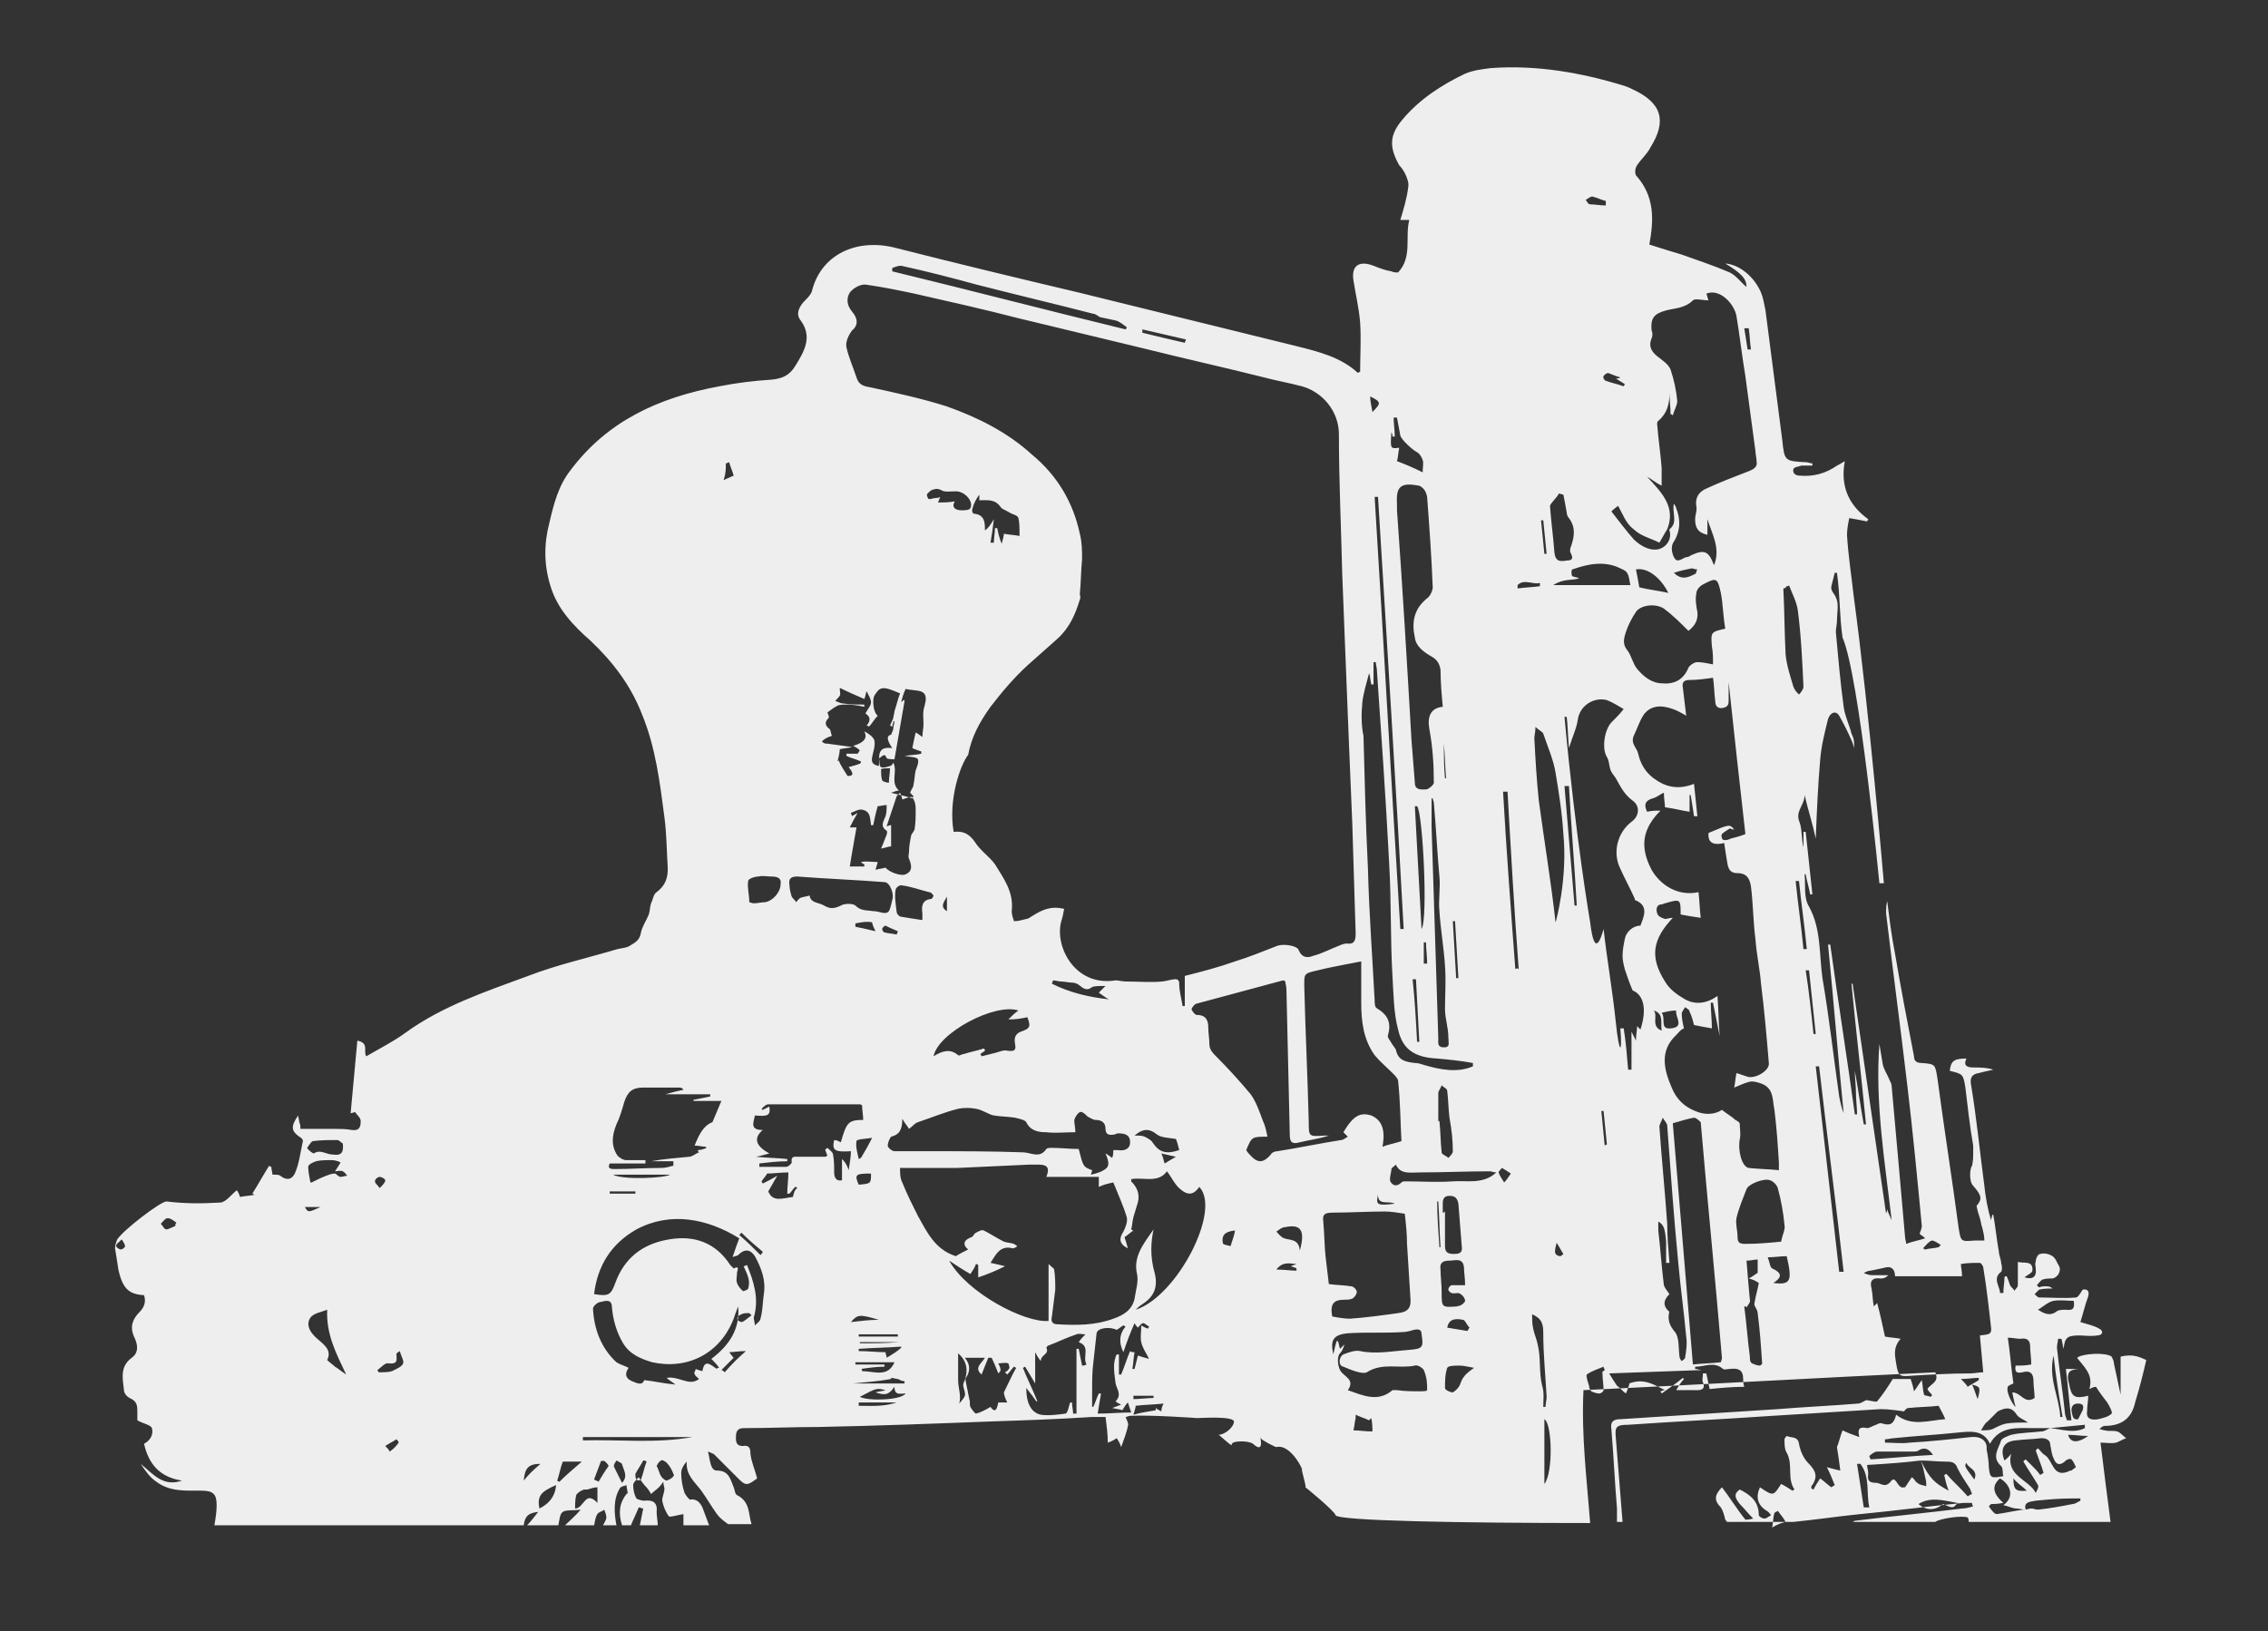 <?xml version="1.0" encoding="utf-8"?>
<!-- Generator: Adobe Illustrator 19.0.0, SVG Export Plug-In . SVG Version: 6.00 Build 0)  -->
<svg version="1.1" id="Calque_1" xmlns="http://www.w3.org/2000/svg" xmlns:xlink="http://www.w3.org/1999/xlink" x="0px" y="0px"
	 viewBox="0 0 203.1 146.1" style="enable-background:new 0 0 203.1 146.1;" xml:space="preserve">
<rect x="0" y="0" width="203.1" height="146.1" fill="#333333" stroke="none"/>
<style type="text/css">
	.st0{fill:#EEEEEE;}
</style>
<path class="st0" d="M189.9,121.5c0,1.1,0,2.2,0,3.4c-0.2-0.9-0.4-1.9-0.6-2.8c0-0.2-0.1-0.4-0.2-0.6c-0.5-0.4-2.6-0.3-3.1,0.1
	c0.6,0.8,1.5,1.5,1.1,2.8c0.2-0.1,0.4-0.2,0.6-0.2c0.3,0.5,0.7,1,1,1.4c0.2,0.3,0.5,0.9,0.4,1c-0.3,0.3-0.8,0.4-1.2,0.5
	c-0.6,0.1-1.1,0-1-0.7c0-0.5,0.1-0.9,0.1-1.4c-1.2,0.3-1.5,0.1-1.7-1c-0.1-0.4-0.2-0.8,0-1.1c0.1-0.2,0.6-0.3,0.9-0.3
	c-0.4,0-0.8,0-1.2,0c0.2,1.6,0.3,3.1,0.5,4.6c-0.1,0-0.2,0-0.4,0c-0.1-0.3-0.2-0.5-0.2-0.8c-0.2-1.9-0.5-3.8-0.7-5.7
	c0-0.3,0.1-0.6,0.1-0.8c0.1,0,0.2,0,0.3,0c0.1,0.3,0.1,0.6,0.2,0.9c0.1-1,0.3-1.2,1.4-1.2c0.5,0,1,0.1,1.6,0c0.5,0,0.6-0.4,0.2-0.6
	c-0.5-0.3-1.1-0.4-1.7-0.6c0.2-0.6,0.4-1.5,0.7-2.3c0.1-0.4,0-0.7-0.5-0.6c-0.2,0.3-0.4,0.7-0.6,0.7c-1.1,0.1-2.2,0-3.3,0
	c-0.1,0-0.3-0.2-0.4-0.3c0.1-0.1,0.3-0.3,0.4-0.4c0.4-0.1,0.8-0.1,1.2-0.1c-0.2-0.2-0.4-0.2-0.6-0.2c-0.2,0-0.4,0-0.6,0.1
	c-0.1-0.1-0.1-0.1-0.2-0.2c0.2-0.2,0.3-0.4,0.5-0.5c0.3-0.1,0.6-0.1,0.9-0.1c0.5-0.1,0.8-0.7,0.6-1.1c-0.2-0.3-0.3-0.7-0.6-0.9
	c-0.3-0.2-0.7-0.3-1.1-0.2c-0.2,0-0.4,0.4-0.4,0.7c-0.1,0.2,0,0.4,0,0.6c0.1,0.8-0.3,1-1,0.8c0.2-0.2,0.7-0.4,0.7-0.6
	c0.1-1-0.9-0.6-1.3-0.8c0,0.7,0,1.4,0,2.1c0,0.2-0.2,0.3-0.3,0.5c-0.1-0.2-0.3-0.3-0.4-0.5c-0.1-0.3-0.2-0.6-0.3-0.8
	c-0.1,0-0.2,0-0.2,0.1c0,0.5-0.1,0.9-0.1,1.4c-0.1,0-0.2,0-0.3,0c0-0.6-0.7-1.3,0.1-1.9c0.1-0.1,0.1-0.5,0-0.8c0-0.3-0.2-0.7-0.2-1
	c-0.2-1.1-0.3-2.2-0.5-3.3h-0.1c0,0.2-0.1,0.3-0.1,0.5c-0.3-1-0.5-2.1-0.6-3.1c-0.4-3-0.7-6.1-1.2-9.1c-0.1-0.6,0.1-0.9,0.7-1
	c0.4-0.1,0.8-0.2,1.3-0.3c-0.6-0.2-1.2-0.2-1.8-0.2s-0.9-0.2-0.6-0.8c-1.1,0-1.4,0.2-1.5,1.1c1.2,0.3,1.2,0.3,1.4,1.5
	c0.2,1.7,0.4,3.5,0.7,5.2c0,0.2,0,0.5,0,0.7c0,0.3,0,0.6-0.1,1.1c-0.2,0.2-0.3,1.4,0.1,1.8c0.8,0.9,0.8,1.2,0.3,1.8
	c0.1,0.5,0.2,0.8,0.3,1.1c0.1,0.3,0.1,0.6,0.2,0.8c0.1,0.4,0.2,0.8,0.2,1.2c-0.4,0-0.6,0-0.9,0c-1.2,0.1-1.2,0.1-1.4-1.1
	c-0.6-4.5-1.3-8.9-1.9-13.4c-0.2-1.3-0.2-1.3-1.4-1.4c-0.5,0-0.7-0.2-0.7-0.6c-0.6-3.1-1.2-6.2-1.7-9.2c-0.3-1.5-0.5-3.1-0.7-4.7
	c-0.1,0.4-0.1,0.7-0.1,1.1c0.6,5.1,1.3,10.3,1.9,15.4c0.5,4.2,0.9,8.4,1.3,12.6c0,0.2-0.1,0.4-0.2,0.7c0.1,0.1,0.3,0.2,0.5,0.4
	c-0.6,0.2-1.2,0.3-1.7,0.5c0-0.2-0.1-0.4-0.1-0.6c-0.2-2.3-0.4-4.6-0.6-6.8c-0.2-2.2-0.4-4.4-0.6-6.7c0-0.2-0.1-0.4-0.2-0.6
	c-0.2-0.5-0.5-0.9-0.6-1.4c-0.1-0.6-0.2-1.2-0.3-1.8c-0.4,5.3,0.5,10.6,1.1,15.8c-0.1-0.3-0.3-0.6-0.4-1c0,0.2-0.1,0.3-0.1,0.4
	c-1-6.9-2-13.7-3-20.6h-0.1c0.4,4.2,0.9,8.4,1.3,12.6c-0.1,0-0.1,0-0.2,0c-0.3-1.6-0.5-3.2-0.8-4.8c0,0.7,0.1,1.3,0.1,2
	c0,0.6,0.1,1.3,0.1,1.9c-0.1,0-0.1,0-0.2,0c-0.7-5.1-1.5-10.1-2.2-15.2c-0.1,0-0.1,0-0.2,0c0.5,5,0.9,10.1,1.4,15.1
	c-0.2-0.5-0.3-1-0.4-1.5c-0.5-3.5-0.9-7.1-1.5-10.6c-0.3-2.1-0.1-4.4-1.2-6.4c-0.5-0.8-0.3-1.9-0.4-2.9h0.1c0.1,0.6,0.3,1.2,0.4,1.8
	c0.1,0,0.1,0,0.2,0c-0.2-1.9-0.4-3.7-0.6-5.6c-0.1,0-0.1,0-0.2,0c0,0.5,0,0.9,0,1.4c-0.2-0.8-0.1-1.7-0.4-2.4
	c-0.3-0.9,0.5-1.4,0.5-2.3c0.3,1.3,0.7,2.5,1,3.9c0.1-2.5,0.2-4.8,0.4-7.1c0.1-1.2,0.4-2.4,0.7-3.6c0.2-0.6,0.7-0.8,1-0.3
	c0.4,0.7,0.8,1.5,1.1,2.2c0.1,0.2,0.2,0.5,0.2,0.7c0.1-0.5,0-0.9-0.2-1.3c-0.2-0.8-0.6-1.6-0.7-2.4c-0.3-2.2-0.5-4.5-0.7-6.7
	c0-0.3,0.1-0.7,0.1-1c0-0.7,0.2-1.5-0.1-2.1c-0.1-0.3-0.5-0.6-0.4-1s0.2-0.8,0.3-1.2c0.1,0,0.1,0,0.2,0c0.3,2.2,0.2,3.7,0.5,5.8
	c1.5,3.4,3.3,22,3.3,22h0.4c0,0-1.3-15.4-2.7-25.7c-0.2-1.8-0.5-3.7-0.6-5.5c0-0.5,0.1-1,0.2-1.5c0.6,0.1,1.1,0.2,1.6,0.3
	c0-0.1,0.1-0.1,0.1-0.2c-1.8-1.3-2.5-3-2.1-5.2c-0.3,0.2-0.5,0.3-0.7,0.4c-1,0.7-2.1,1-3.3,0.9c-0.4,0-0.7-0.2-0.6-0.6
	c0.1-0.2,0.5-0.2,0.7-0.3c0.3,0,0.7,0,1,0c0-0.1,0-0.2,0-0.2c-0.2,0-0.4-0.1-0.5-0.1c-2-0.1-2-0.1-2.2-2c-0.5-3.9-1-7.7-1.5-11.6
	c-0.1-0.5-0.2-1.1-0.4-1.6c-0.6-1.4-1.9-2.5-3.2-2.6c1.5,0.9,1.9,1.4,1.9,2.1c-0.5-0.4-0.9-1-1.5-1.3c-1.4-0.6-2.9-1.1-4.3-1.6
	c-1-0.3-2-0.6-2.9-0.9c0.4-2.2,0.5-4.3-1.2-6.2c-0.1-0.2-0.1-0.6,0.1-0.9c0.4-0.6,0.9-1,1.2-1.6c1.5-2.4,1-4-1.6-5.2
	c-0.2-0.1-0.4-0.2-0.7-0.3c-3.9-1.2-7.9-1.9-12-1.6c-0.8,0.1-1.6,0.2-2.3,0.5c-2.1,1-4.1,2.3-5.6,4.1c-1.2,1.4-1.2,2.5-0.3,4.1
	c0.2,0.2,0.4,0.5,0.5,0.7c0.2,0.4,0.4,0.9,0.3,1.3c-0.1,0.9-0.4,1.9-0.7,2.9c0.2,0,0.4,0,0.8,0c-0.4,1.6,0.3,3.3-1,4.7
	c-0.2,0-0.4,0-0.6-0.1c-0.6-0.1-1.1-0.3-1.6-0.5c-1.3-0.5-2,0-1.8,1.3c0.2,1.3,0.5,2.5,0.6,3.8c0.1,1.5,0,2.9,0,4.4
	c-0.1,0-0.2,0.1-0.2,0.1c-1.5-1.4-3.5-1.9-5.5-2.4c-6.5-1.6-13-3.2-19.5-4.8c-5.5-1.3-10.9-2.6-16.4-4c-3.5-0.9-6.7,0.6-7.5,3.9
	c-0.1,0.3-0.4,0.6-0.6,0.8c-0.5,0.5-0.9,1.2-0.4,1.8c1.1,1.5,0.3,2.8-0.5,4.1c-0.5,0.8-1.1,1.1-2.1,1.2c-1.6,0.1-3.2,0.3-4.7,0.6
	c-5.4,1-10,3.1-13.3,7.5c-1.1,1.4-1.5,3-1.9,4.7c-0.5,1.9-0.5,3.8,0.1,5.7c0.6,2,2,3.5,3.6,4.9c2,1.9,3.6,4,4.6,6.6
	c1.2,2.9,1.6,6.1,2,9.2c0.2,1.5,0.2,3,0.3,4.6c0,0.8-0.2,1.5-1,2.1c-0.3,0.2-0.3,0.6-0.5,1c-0.1,0.3-0.1,0.7-0.2,1
	c-0.2,0.5-0.6,1.1-0.7,1.6c-0.1,0.7-0.5,0.9-1,1.2c-0.3,0.2-0.7,0.2-1.1,0.3c-2.7,0.8-5.4,1.4-8,2.4c-3.8,1.4-7.7,2.7-11,5.1
	c-1.1,0.8-2.3,1.4-3.5,2.1c-0.3-0.4,0.3-1.2-0.8-1.4c-0.2,2.2-0.4,4.4-0.6,6.5c0.1,0,0.3-0.1,0.4-0.1c0.2,0.3,0.5,0.5,0.5,0.8
	c0,0.5-0.1,0.9-0.8,0.8c-0.5-0.1-1.1-0.1-1.6-0.1c-1,0-1.9,0-3,0c0-0.2,0-0.4-0.1-0.6c0-0.2-0.1-0.4-0.1-0.6c-0.7,1-0.6,1.4,0.1,1.9
	c0.2,0.1,0.4,0.3,0.3,0.5c-0.2,0.9-0.3,1.9-0.7,2.8c-0.3,0.6-0.8,0.6-1.3,0.2c-0.1-0.1-0.4-0.1-0.7-0.1c0-0.2-0.1-0.4-0.1-0.7
	c-0.1,0-0.2-0.1-0.2-0.1c-0.5,0.8-1,1.7-1.5,2.5c0.1,0,0.1,0.1,0.2,0.1c-0.4,0.1-0.9,0.1-1.3,0.2c-0.1-0.3-0.2-0.5-0.3-0.6
	c-0.5,0.4-1,1.1-1.5,1.1c-1.6,0.1-3.2,0.1-4.8-0.1c-0.5,0-3.8,2.5-4.4,3.4c-0.1,0.2-0.2,0.6-0.2,0.8c0.1,0.6,0.2,1.2,0.3,1.9
	c0.4,1.8,1,2.2,2.3,2.3c0.2,0.6,0,1.1-0.4,1.5c-0.6,0.6-0.9,1.3-0.5,2.2c0.3,0.6,0.5,1.4-0.2,1.9c-1.1,0.8-0.8,1.9-0.7,2.9
	c0,0.3,0.3,0.6,0.5,0.7c0.7,0.3,0.7,0.7,0.7,1.3c0,0.3,0,0.6,0,0.7c0.5,0.3,1.2,0.4,1.3,0.7c0.2,0.7-0.3,1.2-0.7,1.4
	c0.4,1.8,1.4,3,3.4,3.3c-1.7,0.6-2.6-0.6-3.7-1.5c0.4,0.6,0.8,1.2,1.4,1.6c1.2,0.9,2.6,0.8,4,0.8c1.1,0,1.4,0.3,1.4,1.3
	c0,0.6-0.1,1.2-0.2,1.8c9.2,0,18.5,0,27.7,0c0.1-0.7,0.3-1.1,1.3-1.2c-0.4,0.5-0.7,0.9-1,1.2c0.9,0,1.9,0,2.8,0
	c0.1-0.4,0.1-1,0.4-1.2c0.3-0.2,0.9-0.1,1.6-0.2c-0.5,0.6-1,1-1.4,1.4c0.9,0,1.8,0,2.6,0c0.1-0.4,0.1-0.7,0.3-1
	c0.1-0.2,0.4-0.2,0.6-0.4c0.1,0.2,0.2,0.5,0.2,0.7s-0.2,0.5-0.3,0.7c0.4,0,0.8,0,1.2,0c-0.2-1.1-0.3-2.3,0.3-3.3
	c0.1-0.2,0.4-0.2,0.6-0.3c0,0.2,0.1,0.5,0.1,0.7c0,0,0,0.1-0.1,0.1c-0.7,0.9-0.7,1.8-0.4,2.8c0.3,0,0.5,0,0.8,0
	c0.2-0.5,0.5-1.1,0.7-1.6c0.1,0,0.3,0.1,0.4,0.1c-0.1,0.5-0.2,1-0.3,1.5c0.5,0,1.1,0,1.6,0c0-0.4-0.1-0.8-0.1-1.2
	c0.1-0.8-0.3-1.1-1.1-1c-0.2,0-0.6-0.1-0.7-0.2c-0.2-0.3-0.3-0.8-0.3-1.2c0-0.2,0.2-0.4,0.5-0.7c0.2,0.3,0.4,0.6,0.6,0.8
	c0.2,0.2,0.4,0.5,0.5,0.7c0.2-0.2,0.5-0.4,0.7-0.6c0.1-0.1,0.2-0.2,0.4-0.5c0,0.3,0.1,0.5,0.1,0.6c0,0.4-0.2,0.7-0.2,1.1
	c0.1,0.5,0.3,1,0.6,1.4c0.1,0.1,0.7-0.1,1.3-0.2c0,0.3,0,0.6,0,1c0.8,0,1.5,0,2.3,0c-0.2-0.5-0.4-1.1-0.6-1.6
	c-0.2-0.4-0.5-0.8-1.1-0.7c-0.1,0-0.4-0.4-0.5-0.6c-0.2-0.6-0.3-1.2-0.3-1.8c0-0.3,0.2-0.7,0.5-1c-0.1,1.2,0.7,1.8,1.3,2.6
	c0.5,0.7,0.9,1.4,1.4,2.1c0.3,0.4,0.6,0.6,1,0.9c0.7,0,1.4,0,2.1,0c-0.3-0.9-0.1-2-1.3-2.6c-0.2-0.1-0.2-0.5-0.3-0.7
	c-0.3-0.7-0.4-1.5-1.5-1.5c-0.6,0-0.6-0.9-0.8-1.7c0.3,0.1,0.4,0.2,0.5,0.2c0.8,0.8,1.5,1.5,2.3,2.3c0.6,0.6,0.8,0.5,1.6-0.1
	c-0.2-0.8-0.5-1.4-0.6-2.2c0-0.5-0.1-0.8-0.7-0.7c-0.5,0-0.6-0.3-0.6-0.7s0-0.9,0.7-0.9c2.2,0,4.4-0.1,6.6-0.1
	c5.2-0.1,10.4-0.3,15.6-0.5c3-0.1,6-0.2,9-0.4c0.4,0,0.8,0,1.2,0c0.1,0.8,0.2,1.5,0.2,2.3c0.3-0.1,0.5-0.2,0.8-0.4
	c0.2,0.3,0.3,0.5,0.4,0.8c0.2-0.6,0.5-1.3,0.6-1.9c0.1-0.2-0.1-0.5-0.2-0.8c0.1,0,0.3-0.1,0.4-0.1c1.9-0.1,6,0.2,6,0.2
	c0.3,0,3.2-0.2,3.3,0.3c0,0.5-0.8,1.2-1.4,1.2c-0.1-0.2,1.2,1.1,1.2,0.9c-0.1-0.4,1.5-0.4,1.9-0.1c1.2,1.1,0.5-1.1,0.7-0.5
	c0.1,0.2,1.3,0.8,1.4,0.8c1.1-0.3,2.2,1.6,2.3,2c-0.1,0,0.4,1.5,0.3,1.6c-0.1-0.1,2.6,2.1,2.7,2.5c0.2,0.5,11.1,0.7,22.8,0.7
	c-0.3-3.9-0.8-7.8-0.6-11.9c10.5-0.5,21-1.1,31.5-1.6c0.4,0.9-0.4,1-0.7,1.5c0.1,0.2,0.2,0.3,0.4,0.5c0,0.1,0,0.1-0.1,0.2
	c-0.2-0.1-0.6-0.1-0.6-0.2c-0.1-0.3-0.1-0.7-0.2-1.3c-0.3,0.4-0.4,0.6-0.7,1c-0.1-0.5-0.2-0.8-0.3-1.1c-0.6,0-1.2,0-1.6,0
	c-0.5,0.8-0.9,1.4-1.4,2c-0.1,0.1-0.7-0.1-1-0.1c-0.2,0.1-0.5,0.3-0.7,0.3c-2.4,0.2-4.8,0.3-7.2,0.5c-4.7,0.3-9.4,0.6-14.1,0.9
	c-0.7,0-0.9,0.3-0.8,0.9c0.2,2.4,0.3,4.7,0.5,7.1c0,0.4,0,0.8,0,1.2c0.2,0,0.3,0,0.5,0c-0.2-2.5-0.4-5-0.6-7.5c-0.1-1,0-1.2,1.1-1.2
	c4.3-0.3,8.6-0.5,12.9-0.8c3.2-0.2,6.5-0.4,9.7-0.6c0.7,0,1.4,0.1,2.1,0.2c0.1-0.1,0.2-0.3,0.4-0.3c0.9-0.1,1.9-0.1,2.7-0.2
	c0.2,0.4,0.4,0.7,0.6,1.2c-1.5,0.1-3,0.7-4.4-0.4c-0.2,0.8-0.5,1-1.2,0.8c-0.2-0.1-0.4,0-0.6,0.1c-0.3,0.1-0.6,0.3-0.8,0.3
	c-0.9-0.2-0.8,0.3-0.7,0.8c-0.5-0.2-0.9-0.3-1.5-0.6c-0.2,0.5-0.3,1-0.5,1.5c0.1,0.6,0.2,1.3,0.3,2.1c-0.5-0.1-0.8-0.2-1.2-0.3
	c0.3,0.6,0.5,1.1,0.7,1.6c-0.1,0.1-0.2,0.1-0.3,0.2c-0.3-0.2-0.6-0.5-1-0.8c-0.2,0.3-0.4,0.6-0.6,1c-0.1,0-0.1-0.1-0.2-0.1
	c0-0.1,0-0.3,0.1-0.3c0.5-0.8,0.3-1.3-0.4-2c-0.4-0.4-0.7-1.1-0.8-1.7c-0.1-0.7-0.7-0.5-1.1-0.7c0,0-0.2,0.2-0.2,0.3
	c0,0.4,0,0.9,0.2,1.2c0.6,1.1,0,2.3,0.7,3.3c-0.1,0-0.1,0.1-0.2,0.1c-0.3-0.2-0.6-0.4-1-0.6c-0.7,1.1-0.7,1.1-1.9,0.3
	c-0.4,0.9-0.2,1.6,0.6,2.1c0.2,0.1,0.3,0.3,0.4,0.4c-0.2,0.1-0.4,0.3-0.6,0.3c-0.2,0-0.5-0.2-0.5-0.3c0-1.2-0.7-1.8-1.7-2.3
	c-0.6,0.4-0.4,0.8,0,1.3c0.4,0.4,0.7,0.8,1.2,1.3c-0.4,0.1-0.6,0.1-0.7,0.1c-0.8-1-1.4-2-2.1-2.9c-0.7,0.7-0.7,1.2-0.1,1.8
	c0.2,0.3,0.3,0.7,0.4,1.1c0.1,0.1,0.1,0.2,0.2,0.2c2,0,4,0,5.9,0c2-0.2,4-0.5,6-0.7c3.1-0.3,6.1-0.7,9.2-1c0.3,0,0.5,0,0.8,0
	c0,0.1,0,0.2,0.1,0.3c-0.3,0.1-0.7,0.2-1,0.2c-3.2,0.4-6.4,0.7-9.6,1.1c-0.1,0-0.1,0.1-0.2,0.1c2.5,0,4.9,0,7.4,0
	c0.4-0.3,2.4-0.6,2.9-0.4c0.1,0.1,0.1,0.3,0.1,0.4c4.2,0,8.5,0,12.7,0c-0.3-2.3-0.6-4.6-0.9-7.1c0.5,0,0.9,0.1,1.4,0
	c0.3-0.1,0.6-0.3,0.9-0.4c-0.3-0.2-0.5-0.5-0.8-0.6s-0.8,0-1.1-0.1c-0.2,0-0.3-0.1-0.5-0.1c0.2-0.2,0.3-0.3,0.5-0.3
	c1.5,0,2.4-0.7,2.7-2.1c0.4-1.3,0.7-2.5,1-3.8C191.7,121.6,191.1,121.2,189.9,121.5z M10.8,111.9c-0.1,0-0.4-0.2-0.4-0.3
	c0-0.2,0.2-0.3,0.5-0.6c0.2,0.3,0.3,0.5,0.3,0.6C11.2,111.7,11,111.9,10.8,111.9z M15.7,109.8c-0.3,0.1-0.6,0.3-0.8,0.3
	c-0.2,0-0.3-0.3-0.5-0.5c0.2-0.2,0.4-0.5,0.6-0.5c0.3,0,0.5,0.2,0.8,0.4C15.7,109.6,15.7,109.7,15.7,109.8z M28,102.2
	c0.7-0.1,1.5-0.1,2.2-0.1c0.2,0,0.4,0.3,0.5,0.3c0.1,0.9-0.2,1.1-0.9,1c-0.6,0-1.1-0.5-1.7-0.1c-0.1,0-0.5-0.3-0.6-0.5
	C27.6,102.7,27.8,102.3,28,102.2z M27.3,108.1c0.5,0,1,0,1.4,0C27.6,108.6,27.6,108.6,27.3,108.1z M30,122.4
	c-0.2-0.2-0.4-0.3-0.7-0.6c0.5-1-0.5-1.5-1.1-2.1c-0.5-0.5-0.8-1.1-0.4-1.7c0.3-0.4,1-0.5,1.5-0.7c-0.1,2.2,0.8,3.9,1.7,5.8
	C30.4,122.7,30.2,122.5,30,122.4z M30.5,105.4c-0.2,0-0.4-0.3-0.5-0.3c-0.3,0-0.5,0.1-0.8,0.2c-0.5,0.2-0.9,0.4-1.3,0.6h-0.1
	c-0.1-0.5-0.2-1-0.2-1.4c0-0.2,0.4-0.4,0.7-0.5c0.4-0.1,0.9-0.1,1.4-0.1c0.3,0,0.6,0.1,0.8,0.2c-0.1,0.2-0.3,0.5-0.5,0.8
	c0.2,0,0.5-0.1,0.7,0s0.3,0.3,0.4,0.4C30.9,105.3,30.7,105.4,30.5,105.4z M34,105.4c0.2,0,0.5,0.2,0.5,0.3c0,0.2-0.2,0.4-0.5,0.7
	c-0.2-0.3-0.5-0.5-0.4-0.6C33.5,105.7,33.8,105.4,34,105.4z M34.9,130c-0.1-0.2-0.2-0.3-0.4-0.5c0.3-0.2,0.7-0.4,1-0.6
	c0.1,0.1,0.2,0.2,0.2,0.3C35.5,129.5,35.2,129.8,34.9,130z M36.1,122.1c-0.1,0.3-0.6,0.5-1,0.7c-0.3,0.1-0.8,0.1-1.2,0.1
	c0-0.1-0.1-0.1-0.1-0.2c0.3-0.2,0.7-0.7,1-0.6c0.9,0.1,0.7-0.4,0.7-0.8c0-0.1,0-0.1,0.3-0.3C35.9,121.4,36.2,121.9,36.1,122.1z
	 M160,52.5c0.1,0,0.2,0,0.2-0.1c0.3,0.8,0.7,1.5,0.8,2.3c0.3,2.3,0.4,4.6,0.5,6.8c0,0.2-0.2,0.5-0.4,0.7c-0.2-0.2-0.4-0.4-0.5-0.7
	c-0.3-1-0.6-1.9-0.7-2.9c-0.1-2-0.1-3.9-0.2-5.9C159.9,52.7,159.9,52.6,160,52.5z M159.8,109.7c0.1,0.4-0.2,0.9-0.3,1.5
	c-1,0.1-2.1,0.2-3.2,0.2c-0.5,0-0.7-0.1-0.7-0.6c0-0.6-0.2-1.2-0.1-1.7c0.2-0.9,0.6-1.8,0.9-2.6c0.2-0.5,1.6-1,2.1-0.8
	c0.3,0.1,0.6,0.4,0.7,0.7C159.5,107.5,159.7,108.6,159.8,109.7z M157.7,88.1c0.3,2.4,0.5,4.7,0.7,7.1c0.1,0.7-1.3,1.5-2,1.2
	c-0.3-0.1-0.6-0.2-0.9-0.3c-0.1,0.5-0.1,0.8-0.2,1.3c0.5-0.2,0.9-0.4,1.3-0.5c0.3-0.1,0.7,0,1,0.1c1.3,0.4,1.1,1.5,1.3,2.4
	c0.2,1.6,0.3,3.1,0.4,4.7c0,0.2,0,0.4,0,0.7c-0.9-0.1-1.8-0.1-2.7-0.2c-0.6-0.1-1-1.5-0.8-2.6c0.1-0.4,0-0.9,0-1.3
	c0-0.2-0.2-0.3-0.4-0.4c-0.3-0.3-0.7-0.5-1.2-0.9c-0.6,0.4-1.5,0.5-2.4,0.1c-1-0.4-1.7-1.1-2.1-2.1c-0.7-1.6-1.1-3.3,0.4-4.7
	c0.2-0.2,0.4-0.5,0.7-0.6c-0.1-0.4-0.2-0.9-0.2-1.3c0-0.2,0.2-0.4,0.3-0.6c0.1,0.1,0.4,0.2,0.4,0.4c0.2,0.4,0.3,0.8,0.4,1.2
	c0.5,0.1,1,0.2,1.6,0.3c0-0.8-0.1-1.5-0.1-2.3c0.1,0,0.1,0,0.2,0c0.2,1,0.4,2,0.6,3l0,0c-0.1-1.1-0.1-2.3-0.2-3.6
	c-1,0.7-2,0.8-2.9,0.3c-0.7-0.4-1.4-0.9-1.8-1.6c-1.4-2.2-1.1-3.8,0.7-5.7c-0.3,0-0.5,0.1-0.7,0.1c-0.3-0.1-0.6-0.2-0.7-0.5
	c-0.1-0.3-0.1-0.8,0.4-0.8c0.1,0,0.2-0.1,0.3-0.1c1.4-0.4,1.4-0.4,1.4,1c0.5,0.1,1.1,0.2,1.8,0.3c-0.1-0.8-0.1-1.5-0.2-2.3
	c-1.8,0.4-3.4-0.6-4.2-2c-1.1-2.1-0.8-3.7,0.8-5.3c-0.4,0-0.8,0-1.2,0.1c-0.3-0.6-0.2-1,0.5-1.2c0.4-0.1,0.7-0.4,1-0.5
	c0,0.5,0.1,1,0.1,1.3c0.8,0.1,1.5,0.3,2.2,0.4c0-0.5,0-1,0-1.5c0,0,0,0,0.1,0c0.1,0.6,0.2,1.2,0.3,1.9c0.1,0,0.2,0,0.3,0
	c-0.1-0.9-0.2-1.9-0.3-2.9c-1,0.4-1.9,0.4-2.8,0c-1.2-0.6-1.9-1.4-2.2-2.7c-0.1-0.5-0.7-0.9-0.4-1.6c0.3-0.6,0.5-1.3,0.9-1.9
	c0.6-0.8,1.5-0.9,2.6-0.5c0.3,0.1,0.7,0.3,1.2,0.6c-0.1-0.9-0.2-1.7-0.3-2.5c-0.1-0.5,0.1-0.7,0.6-0.7c0.7,0,1.4-0.1,2.1-0.2
	c0.1,0.6,0.1,1.3,0.2,2.1c0,0.4,0.2,0.7,0.7,0.6s0.5-0.4,0.5-0.7c0-0.5,0-0.9,0-1.6c0.5,4.7,1,9.2,1.5,13.6
	c-0.5,0.2-0.9,0.3-1.3,0.4c-0.2,0.1-0.5,0.2-0.7,0.1c-0.1,0-0.2-0.4-0.1-0.5c0.2-0.2,0.4-0.3,0.7-0.5c0.1,0,0.2,0.1,0.4,0.1
	c-0.4-0.5-0.4-0.5-2.3,0.3c-0.1,1,0.6,1.1,1.4,0.9c0.1,0.7,0.2,1.3,0.3,1.9c0.1,0.5,0.3,0.8,0.9,0.8c0.9,0,1.1,0.6,1.2,1.2
	c0.2,1.6,0.2,3.2,0.4,4.7C157.3,85.5,157.6,86.8,157.7,88.1z M149.4,117.4c-0.6-0.6-0.3-1.1,0.1-1.5c-0.2-0.3-0.4-0.5-0.5-0.8
	c-0.2-1.6-0.3-3.2-0.5-4.9c0-0.3,0-0.5,0-0.8c0.5,0.3,0.6,0.6,0.7,1.8c0,0.6,0,1.3,0,1.9c0.1,0,0.2,0,0.3,0
	c-0.1-1.2-0.2-2.4-0.2-3.5c-0.2-2.9-0.5-5.8-0.7-8.7c0-0.2,0.2-0.5,0.3-0.8c0.1,0.2,0.4,0.5,0.4,0.7c0.3,4.1,0.6,8.3,1,12.4
	c0.2,2.2,0.5,4.3,0.7,6.5c0.1,0.6,0,1.3-0.1,1.9c0,0.1-0.2,0.2-0.3,0.3c-0.1-0.1-0.2-0.3-0.2-0.4c-0.1-0.7,0-1.7-0.4-2.2
	c-0.5-0.6-0.7-1.1-0.5-1.9C149.5,117.5,149.5,117.5,149.4,117.4z M148.1,90.5c0.9,0.3,0.6,1,0.7,1.8C147.8,91.9,148.5,91,148.1,90.5
	z M149.6,92.1c-1,0.1-0.4-0.9-0.8-1.4c0.5-0.1,0.8-0.2,1.3-0.2C150,91.1,150.9,92,149.6,92.1z M149.8,100.6c0.7-0.2,1.3-0.4,1.9-0.5
	c0.2,0,0.5,0.3,0.6,0.4c0.6,7,1.3,14,1.9,21.1c0,0.1,0,0.1-0.1,0.4c-0.8,0.1-1.6,0.1-2.5,0.2C151,114.9,150.4,107.8,149.8,100.6z
	 M140.8,51.6c-0.1-0.1-0.1-0.6,0-0.6c1.4-0.5,2.9-0.8,4.3-0.1c0.7,0.3,0.7,0.4,0.9,1.5c-2.2,0-4.5,0-6.9,0c0.9-0.6,1.7-0.4,2.3-0.6
	C141.3,51.7,141,51.7,140.8,51.6z M145.6,56.6c0.2-0.6,0.5-1.2,0.9-1.8s1.7-0.8,2.5-0.3c0.8,0.6,1.5,1.3,2.2,2
	c0.5-0.4,0.9-0.9,0.8-1.7c-0.1-0.5-0.2-1.1-0.1-1.6c0-0.3,0.2-0.6,0.5-0.8c1.3-0.7,1.4-0.7,1.7,0.7c0.2,1,0.2,2.1,0.4,3.2
	c-1.3,0.3-1.3,0.3-1.2,1.6c0.1,0.5,0.1,1,0.1,1.6c-0.5-0.1-1-0.2-1.4-0.2c-0.3,0-0.7,0.3-0.8,0.5c-0.4,1-1.2,1.5-2.3,1.4
	c-1,0-1.7-0.6-2.3-1.3c-0.4-0.5-0.5-1.2-0.9-1.7C145.3,57.7,145.4,57.2,145.6,56.6z M146.5,51c1-0.2,2.2,0.7,2.9,2.1
	c-0.9-0.2-1.8-0.3-2.6-0.5C146.7,52,146.6,51.5,146.5,51z M149.9,51.3c0.6-0.2,1.1-0.3,1.6-0.4c0.1,0,0.3,0.1,0.5,0.1
	c-0.1,0.1-0.1,0.4-0.2,0.4C151.2,51.7,150.6,52,149.9,51.3z M156.6,29.4c0.1,0.6,0.1,1.3,0.2,1.9c-0.1,0-0.2,0-0.3,0
	c-0.1-0.6-0.2-1.3-0.3-1.9C156.4,29.4,156.5,29.4,156.6,29.4z M146.3,47.4c0.6,0.6,1.5,0.8,2.3,1.2c0.3-0.5,0.5-0.9,0.7-1.2l0,0l0,0
	c0.8-2-0.5-3.3-1.8-4.7c0.4,0.2,0.7,0.5,1.3,0.8c0-0.7,0-1.2,0-1.6c-0.1-1.3-0.3-2.6-0.4-3.9c0-0.1,0-0.3,0.1-0.3
	c0.8-0.7,1-1.5,1-2.5c0,0.6,0.1,1.3,0.1,1.9c0.1,0,0.1,0,0.2,0.1c0.1-0.4,0.4-0.9,0.4-1.3c-0.1-1-0.3-1.9-0.6-2.8
	c-0.2-0.5-0.7-0.8-1.2-1.2c-0.5-0.4-0.8-0.9-0.5-1.6c0.1-0.2,0.1-0.5,0-0.7c-0.1-1.1,0.2-1.5,1.3-1.8c0.8-0.2,1.7-0.2,2.4-0.9
	c0.2-0.2,0.9,0,1.4,0c-0.1-0.2-0.1-0.4-0.2-0.6c1.2-0.5,2.5,0.9,2.7,2c0.3,1.8,0.5,3.6,0.8,5.4c0.3,2.2,0.6,4.5,0.9,6.7
	c0,0.3,0.1,0.6,0.1,0.9c0.1,0.5-0.2,0.7-0.7,0.9c-1.3,0.5-2.6,1-3.9,1.6c-0.6,0.3-0.9,0.8-0.8,1.5c0.1,0.4-0.1,0.8-0.1,1.2
	c0,0.7,0.2,1.2,1.1,1.4c0-0.5,0-1,0-1.4c0.4,1.3,1.2,2.6,0.6,4.1c0,0-0.1-0.1-0.1-0.2c-0.4-1-0.8-1.2-1.9-0.7
	c-0.2,0.1-0.3,0.2-0.5,0.2c-0.4,0.1-0.8,0.6-1.1,0c-0.2-0.4-0.3-1,0-1.4c0.6-1,0.6-2,0.2-3c0-0.1-0.1-0.2-0.2-0.4
	c-0.2,0.8,0.4,1.7-0.4,2.3c0,0,0,0,0,0.1l0,0c0.3,0.9-0.5,1.9-1.6,1.7c-0.6-0.1-1.2-0.5-1.6-0.9c-0.7-0.8-1.3-1.6-2-2.5
	c0.3-0.3,0.5-0.4,0.6-0.5C145.3,46,145.6,46.9,146.3,47.4z M145.1,33.8L145.1,33.8c-0.1,0.1-0.3,0.1-0.4,0.1
	c0.3,0.2,0.5,0.3,0.8,0.5c0,0.1-0.1,0.1-0.1,0.2c-0.5-0.2-1.1-0.3-1.6-0.5c-0.1,0-0.3-0.3-0.2-0.4c0-0.1,0.3-0.3,0.4-0.3
	C144.3,33.5,144.7,33.7,145.1,33.8z M142.6,17.6c0.4,0.1,0.8,0.3,1.2,0.4c0,0.1,0,0.2,0,0.4c-0.5,0-1-0.1-1.4-0.1
	c-0.2,0-0.3-0.3-0.4-0.4C142.2,17.8,142.4,17.6,142.6,17.6z M139.6,44.2c0.1,0,0.3,0.1,0.4,0.1c0.1,0.5,0.2,1,0.3,1.6
	c0,0.2,0.1,0.4,0.2,0.5c0.6,0.8,0.5,1.6,0.2,2.5c-0.1,0.2-0.1,0.4-0.1,0.5c0.2,0.4,0.4,0.8-0.3,0.8c-0.6,0.1-1,0.1-1.1-0.7
	c-0.1-1.4-0.3-2.8-0.4-4.2C138.9,45,139.4,44.6,139.6,44.2z M138.2,46.6c0.1,1,0.2,2,0.3,3c-0.1,0-0.1,0-0.2,0c-0.1-1-0.2-2-0.3-3
	C138.1,46.6,138.1,46.6,138.2,46.6z M130.3,82.5c0.1,1.7,0.2,3.4,0.3,5.1c-0.1,0-0.1,0-0.2,0c-0.1-1.7-0.2-3.4-0.3-5.1
	C130.2,82.5,130.2,82.5,130.3,82.5z M129.3,93.8c-0.6,0-0.5-0.4-0.5-0.8c-0.2-6.3-0.4-12.6-0.6-18.9c0-0.9,0-1.7,0-2.6h0.1
	c0,0.1,0.1,0.3,0.1,0.4c0.2,2.2,0.3,4.4,0.5,6.6c0.1,1-0.1,2.1,0,3.1c0.1,1.6,0.4,3.3,0.5,4.9c0.1,1.3,0,2.6,0,3.9
	c0,0.8,0.3,1.6,0.3,2.5C129.7,93.4,129.9,93.8,129.3,93.8z M129.3,66.6c0.1,1,0.1,2.1,0.2,3.1h-0.1
	C129.3,68.7,129.3,67.6,129.3,66.6C129.2,66.6,129.2,66.6,129.3,66.6z M127.8,44.5c0.2,2.7,0.4,5.4,0.5,8.1c0,0.3-0.2,0.7-0.4,0.9
	c-1.3,1-1.5,2.2-1.2,3.6c0.1,0.8,0.8,1.3,1.5,1.7c0.5,0.3,0.7,0.6,0.8,1.2c0,1.1,0.1,2.2,0.2,3.3c-1.1,0.1-1.4,0.9-1.2,2
	c0.3,1.6,0.4,3.2,0.4,4.8c0,0.2-0.5,0.6-0.7,0.6c-0.4,0-1,0.1-1-0.6c-0.1-1.3-0.2-2.5-0.3-3.8c-0.4-6.9-0.8-13.7-1.3-20.6
	c0-0.2,0-0.4,0-0.6c-0.1-1.6,0.4-1.9,2-1.6C127.5,43.7,127.7,44,127.8,44.5z M126.7,72.2c0.1,0,0.2,0,0.2,0c0.5,0.5,1,10.1,0.4,11
	C127.1,79.5,126.9,75.8,126.7,72.2z M127.1,93.3c-0.1,0-0.1,0-0.2,0c-0.1-1.9-0.2-3.7-0.4-5.6c0.1,0,0.2,0,0.3,0
	C126.9,89.6,127,91.4,127.1,93.3z M127.5,84.4c0.1,0,0.1,0,0.2,0c0,0.6,0.1,1.2,0.1,1.9c-0.1,0-0.2,0-0.3,0
	C127.5,85.7,127.5,85,127.5,84.4z M124.6,38.7c0.1,0.2,0.1,0.3,0.1,0.4c0.1,0,0.1,0,0.2,0c0-0.6-0.1-1.2-0.1-1.7c0.1,0,0.2,0,0.3,0
	c0.1,0.5,0.2,1.1,0.3,1.6c0.1,0.4,1.1,1.3,1.5,1.5c0.2,0.1,0.4,0.4,0.5,0.7s0,0.6,0,1.1c-0.8-0.4-1.5-0.7-2.3-1
	c0.1-0.3,0.1-0.7,0.2-1.2C124.5,40.2,124.5,40.2,124.6,38.7z M125.7,83.2c-0.1,0-0.2,0-0.3,0c-0.8-12.9-1.5-25.8-2.3-38.7
	c0.1,0,0.2,0,0.3,0C124.2,57.4,125,70.3,125.7,83.2z M122.9,36.9c-0.1-0.6-0.2-1-0.2-1.4C123.7,36,123.7,36.1,122.9,36.9z M122,62.9
	c0.1-0.9,0.4-1.8,0.6-2.6c0.1,0.2,0.1,0.6,0.2,1c0.1,0,0.2,0,0.2,0c0-0.7,0-1.3,0-2c0.1,0,0.2,0,0.2,0c0,0.2,0.1,0.5,0.1,0.7
	c0.4,5.8,0.8,11.5,1.1,17.3c0.2,3.4,0.1,6.8,0.3,10.2c0.1,1.6,0.1,3.2,0.5,4.7c0.4,1.8,1.5,2.5,3.5,2.6c1.1,0.1,2.1,0.2,3.2,0.4
	c0,0.1,0,0.2,0,0.3c-1.4,0.6-2.9,0.3-4.3-0.1c-0.3-0.1-0.6-0.2-0.9-0.2c-0.8-0.1-1.5-0.2-1.7-1.2c-0.1-0.2-0.3-0.4-0.4-0.6
	c-0.1-0.2-0.4-0.5-0.3-0.7c0.3-1.1,0-1.8-1-2.4c-0.2-0.1-0.2-0.5-0.2-0.7c-0.2-3.9-0.5-7.8-0.6-11.8c-0.2-4-0.3-8-0.4-11.9
	C121.9,65,121.9,63.9,122,62.9z M130.1,103.1c0,0.2-0.2,0.4-0.4,0.6c-0.2-0.2-0.6-0.3-0.6-0.5c-0.1-0.9-0.1-1.9-0.2-2.8
	c0,0,0,0-0.1,0c0-0.8,0-1.7,0-2.5c0-0.2,0.2-0.4,0.3-0.7c0.2,0.2,0.5,0.3,0.5,0.5c0.1,0.8,0.1,1.6,0.2,2.4
	C130,101.2,130.1,102.1,130.1,103.1z M102.3,29.5c1.3,0.3,2.6,0.6,3.9,0.9c0,0.1-0.1,0.2-0.1,0.3c-1.3-0.3-2.6-0.6-3.8-0.9
	C102.3,29.6,102.3,29.6,102.3,29.5z M80.7,23.8c2.3,0.5,4.6,1.1,6.8,1.7c3.5,0.9,6.9,1.7,10.4,2.6c0.2,0,0.4,0.2,0.6,0.3
	c0.5,0.1,0.9,0.2,1.4,0.3c0.4,0.1,0.7,0.4,1,0.6c0,0.1-0.1,0.2-0.1,0.2c-7-1.7-13.9-3.5-20.9-5.2c0-0.1,0-0.2,0-0.3
	C80.2,23.9,80.4,23.8,80.7,23.8z M76.3,27.9c-0.5-0.6-0.5-1.2-0.2-1.7c0.3-0.4,1-0.8,1.5-0.7c1.4,0.2,2.9,0.5,4.3,0.8
	c3.1,0.7,6.2,1.4,9.3,2.2c3.7,0.9,7.5,1.8,11.2,2.7c3.6,0.9,7.2,1.7,10.8,2.6c1.1,0.3,2.3,0.5,3.4,0.8c1.8,0.5,3.3,2.2,3.3,4.3
	c0,4.2,0.2,8.4,0.3,12.6c0.1,2.5,0.2,5,0.3,7.6c0.1,2.5,0.2,5,0.3,7.5c0.1,2.4,0.2,4.8,0.3,7.2c0.1,3.3,0.2,6.5,0.3,9.8
	c0,0.6-0.1,1-0.8,0.9c-0.2,0-0.5,0.1-0.7,0.2c-0.8,0.3-1.5,0.7-2.3,0.9c-0.5,0.2-1,0.2-1.3-0.5c-0.1-0.4-1.3-0.6-1.9-0.4
	c-1.3,0.5-2.5,1-3.8,1.4c-1.4,0.5-2.9,0.9-4.5,1.3c0,0.8,0,1.8,0,2.7c-0.1,0-0.1,0-0.2,0c-0.1-0.7-0.3-1.3-0.3-2s-0.7-0.3-1.5-0.2
	c-1.1,0.1-2.2,0-3.3,0c-0.3,0-0.6-0.1-0.9-0.1c-3.7,0.6-5.6-3.2-4.8-5.5c0.1-0.3,0.1-0.5,0.2-0.9c-1.2-0.3-2,0.1-2.8,0.6
	c-0.2,0.1-0.4,0.3-0.6,0.3c-0.4,0.1-0.7,0.2-1.1,0.2c-0.1-0.3-0.2-0.6-0.2-0.9c0.2-1.7-0.7-2.9-1.5-4.2c-0.5-0.7-1.3-1.2-1.8-2
	c-0.5-0.7-1-1-1.9-0.9c-0.5-2.9,0.6-6,1.3-6.9c0.3-1.6,1-2.9,2-4.3c1-1.3,2.1-2.6,3.3-3.7c0.9-0.8,1.8-1.6,2.7-2.4
	c1.1-1,1.6-2.2,2-3.5c0.1-0.2,0-0.4,0-0.5c0.1-1,0.1-2.1,0.2-3.1c0-0.8,0-1.5-0.2-2.3c-0.6-2.8-2-5.2-4.3-7.1
	c-2.2-2-4.8-3.3-7.6-4.3c-2.2-0.7-4.5-1.2-6.8-1.7c-0.6-0.1-1.1-0.2-1.3-0.9c-0.3-0.9-0.7-1.8-0.9-2.7c-0.1-0.5,0.2-1.1,0.5-1.5
	C76.8,29.2,76.9,28.6,76.3,27.9z M103.2,102.3c-0.1-0.2-0.5-0.4-0.7-0.5s-0.5-0.1-0.9-0.1c0.8-0.7,1.4-0.6,2-0.1
	c0.4,0.3,1.1,0.3,1.7,0.4c0.1,0.2,0.2,0.6,0.3,1C104.4,103.4,103.8,103.2,103.2,102.3z M105.3,103.6c-0.5,0.3-0.7,0.4-1,0.6
	c-0.1-0.2-0.1-0.5-0.3-0.9C104.5,103.4,104.8,103.5,105.3,103.6z M99.1,104.6c-0.3,0.3-0.9,0.5-1.4,0.6c0-0.1,0.1-0.3,0.1-0.4
	c-0.8-0.3-0.8-0.3-1.2-1.9c-0.8,0-1.6-0.1-2.4-0.1c-0.2,0-0.4,0-0.5,0.1c-0.6,0.9-1.4,0.3-2.1,0.3c-2.8-0.1-5.6-0.1-8.4-0.1
	c-1,0-2.1,0-3.1,0c-0.2,0-0.6-0.3-0.6-0.5c0-0.3,0.2-0.7,0.3-0.8c0.8-0.2,1-0.7,1-1.6c0.3,0.5,0.5,0.7,0.6,0.9
	c0.3-0.2,0.5-0.5,0.8-0.6c1.2-0.4,2.4-0.9,3.6-1.2c0.5-0.1,1.1-0.1,1.6,0c0.6,0.1,1.1,0.5,1.6,0.6c0.6,0.1,1.3,0.1,1.9,0.2
	c0.4,0.1,0.9,0.2,1,0.4c0.4,0.8,1.1,0.9,1.8,0.9c0.8,0.1,1.7,0,2.6,0c0-0.4-0.1-0.8-0.1-1.1c0.1-0.3,0.3-0.6,0.5-0.7
	s0.5,0.2,0.7,0.4c0.2,0.1,0.5,0.3,0.7,0.3c0.5,0,0.9,0.2,0.9,0.8c0,0.5,0.3,0.6,0.8,0.5c0.1,0,0.2-0.1,0.3-0.1
	c0.6,0,1.1,0.1,1.1,0.8c0,0.6-0.5,0.8-1.1,0.7c-0.1,0-0.2,0-0.4,0c0,0.2,0,0.4-0.1,0.7c-0.3-0.2-0.4-0.3-0.6-0.4
	C99.2,103.8,99.4,104.3,99.1,104.6z M79.2,122.2c-0.9,0-1.8,0-2.6,0c0-0.1,0-0.1,0-0.2c1.2,0,2.4,0,3.5,0c-0.6,1.4-1.8,0.8-2.9,0.8
	c0-0.1,0-0.2-0.1-0.2c0.7-0.1,1.4-0.2,2.1-0.2C79.2,122.3,79.2,122.3,79.2,122.2z M77.1,77.2c0.1,0.1,0.2,0.2,0.3,0.2
	c0,0.1,0,0.1,0,0.2c-0.4,0-0.8,0-1.3,0c0.2-1.3,0.4-2.3,0.6-3.5c-0.3,0-0.4,0-0.6,0c0.2-0.4,0.4-0.8,0.7-1.3
	c-0.3,0.2-0.4,0.2-0.5,0.3c0-0.1-0.1-0.2-0.1-0.3c0.3-0.1,0.6-0.3,0.9-0.3c0.9,0.1,0.8,0.8,0.9,1.4c0.1,0,0.2,0,0.2,0
	c0.1-0.5,0.2-1,0.4-1.7c0.2,0,0.5-0.1,0.8-0.1c0,0.3,0,0.7-0.1,1c-0.2,0.5-0.5,0.9,0.1,1.3c0.1,0.1,0,0.4-0.1,0.6
	c-0.1,0.3-0.2,0.5-0.4,1c0.5-0.1,0.7-0.2,0.9-0.2c0-0.7,0-1.3,0-1.9c-0.2,0-0.3,0.1-0.4,0.1c0.3-0.9,0.6-1.8,0.9-2.7
	c0.1-0.1,0.2-0.2,0.3-0.3c0.1,0.2,0.2,0.5,0.2,0.6c0.3-0.1,0.8-0.3,0.9-0.2c0.2,0.3,0.3,0.6,0.3,1c0,0.7,0,1.3-0.1,1.9
	c-0.1,0.2-0.2,0.3-0.3,0.5c-0.1,0.5-0.2,1-0.2,1.5c0,0.2-0.1,0.4,0,0.6c0.2,0.5,0.4,1.1-0.3,1.4c-0.4,0.2-1.5-0.2-1.8-0.6
	c-0.3,0.1-0.6,0.1-0.9,0.2c0.1-0.3,0.2-0.7,0.2-0.7C78,77.2,77.6,77.1,77.1,77.2z M80.7,62.9c0.1-0.4,0.2-0.8,0.4-1.2
	c0.4,0.1,0.9,0.1,1.3,0.2c0.7,0.2,0.5,0.9,0.4,1.3c-0.2,0.6-0.1,1.1-0.1,1.7c0,0.3-0.1,0.7-0.1,1.1c-0.3-0.2-0.4-0.3-0.6-0.4
	c-0.1,0.4-0.2,0.9-0.3,1.4c0.2,0.1,0.5,0.2,0.8,0.3c0,0.1,0,0.2,0,0.2c-0.4,0.1-0.8,0.1-1.5,0.2c0.6,0.1,1.1,0.1,1.2,0.3
	c0.1,0.3-0.1,0.7-0.2,1c-0.1,0.4-0.1,0.9-0.2,1.3c0,0.2-0.2,0.4-0.3,0.7c0,0,0.1,0.1,0.3,0.3c0,0.1-0.1,0.1-0.1,0.2
	c-0.6-0.2-1.1-0.3-1.9-0.5c0.3-0.1,0.5-0.2,0.7-0.2c-0.8-0.7-0.1-1.7-0.5-2.5c-0.1,0.2-0.2,0.3-0.3,0.3c-0.3,0.1-0.6,0.2-0.8,0.1
	c-0.2-0.1-0.1-0.5-0.2-0.8c0.2,0,0.5-0.6,0.7,0C79.5,68,80,68,80.1,68c0.3-1.7,0.6-3.5,0.9-5.2C81,62.6,80.9,62.7,80.7,62.9z
	 M79.7,68.8c0,0.5-0.1,0.8-0.1,1.3c-0.2,0-0.5-0.1-0.6-0.2c-0.1-0.3-0.1-0.7-0.1-1C78.9,68.8,79.5,68.8,79.7,68.8z M80.2,79.7
	c0-0.2,0.4-0.5,0.6-0.4c0.8,0.1,1.6,0.4,2.4,0.6c0.2,0,0.3,0.2,0.4,0.3c0,0-0.1,0.3-0.2,0.3c-0.8,0.1-0.9,0.6-0.8,1.3
	c0,0.2,0,0.3,0,0.6c-0.7-0.1-1.3-0.2-1.9-0.3c-0.2,0-0.4-0.3-0.4-0.4C80.2,80.9,80.1,80.3,80.2,79.7z M92,91.1
	c0.3,0.8,0.3,1-0.6,1.3c-0.5,0.2-0.6,0.6-0.5,1.1s0,0.7-0.7,0.6c-0.3-0.1-0.7,0.1-1.1,0.2s-0.8,0.2-1.2,0.3c0-0.1-0.1-0.1-0.1-0.2
	c0.1-0.1,0.3-0.2,0.4-0.3c0-0.1,0-0.1-0.1-0.2c-0.6,0.2-1.2,0.3-1.8,0.5c-0.2,0-0.4,0.2-0.5,0.1c-0.7-0.6-1.4-0.4-2.2,0.1
	c0.4-2.1,5.5-4.8,7.6-4.1c-0.3,0.2-0.5,0.4-0.9,0.8C91.1,91.3,91.5,91.2,92,91.1z M84.8,80.3c0,0.4,0,0.8,0,1.3
	C84.1,81.2,84.6,80.7,84.8,80.3z M84,45c0.1-0.2,0.1-0.3,0.2-0.5c-0.2,0.1-0.3,0.1-0.4,0.1c-0.2,0-0.4,0.1-0.6,0.1
	c-0.1,0-0.2-0.3-0.2-0.4c0.1-0.2,0.3-0.3,0.4-0.4c0.3-0.1,0.5-0.2,0.9,0c0.3,0.2,0.8,0.1,1.3,0.1c0.8,0,1.6,0.9,1.3,1.5
	c-0.1,0.2-0.5,0.2-0.8,0.2c-0.6,0-0.9-0.3-0.6-0.8C85,45,84.5,45,84,45z M80.4,83.4c0,0.1-0.1,0.2-0.1,0.3c-0.4-0.1-0.8-0.1-1.1-0.2
	c-0.1,0-0.2-0.2-0.2-0.3c0-0.1,0.2-0.3,0.3-0.3C79.5,83,79.9,83.2,80.4,83.4z M80.4,119.5c0,0.1,0,0.2,0,0.2c-1.2,0-2.4,0-3.5,0
	c0-0.1,0-0.2,0-0.2C78.1,119.5,79.2,119.5,80.4,119.5z M80.5,120.2L80.5,120.2c-1.2,0.1-2.3,0.1-3.5,0.1v-0.1
	C78.2,120.2,79.3,120.2,80.5,120.2z M79.4,121.6c0-0.2-0.1-0.3-0.1-0.5c-0.8,0-1.6-0.1-2.4-0.1c0-0.1,0-0.1,0-0.2
	c1.3-0.1,2.5-0.1,3.8-0.2v0.1C80.4,121,79.9,121.3,79.4,121.6z M99.3,89.5c-1.8-0.2-3.5-0.6-5.1-1.4c0-0.1,0.1-0.2,0.1-0.3
	c0.2,0,0.5,0.1,0.7,0.1c0.3,0,0.7,0.1,1,0.1c0.2,0,0.5,0.1,0.6,0.2c0.4,0.3,0.7,0.6,1.2,0.2c0.2-0.1,0.7-0.1,1.2-0.1
	c-0.3,0.3-0.4,0.4-0.6,0.6C98.8,89.2,99.1,89.4,99.3,89.5z M89.6,45.4c0.1,0.2,0.5,0.3,0.8,0.5s0.7,0.2,0.8,0.5
	c0.1,0.4,0.1,1,0.1,1.6c-0.5-0.1-0.9-0.1-1.4-0.2c0,0.2-0.1,0.5-0.2,0.9c-0.2-0.5-0.3-0.9-0.4-1.4c-0.1,0-0.1,0-0.2,0
	c0,0.4-0.1,0.9-0.1,1.3c-0.1,0-0.2,0-0.3,0c0.1-0.6,0.2-1.2,0.3-2.1c-0.3,0.5-0.5,0.8-0.8,1c0-0.7,0-1.4-1-1.5
	c-0.1,0-0.2-0.3-0.1-0.5c0.1-0.4,0.3-0.8,0.6-1.2c0,0.2,0,0.3,0,0.5C88.5,44.8,89.1,44.7,89.6,45.4z M74.5,65.9
	c-0.1-0.2-0.1-0.5-0.2-0.6c-0.4-0.3-0.5-0.6-0.1-1c0.1-0.1-0.1-0.4-0.1-0.5c0.3-0.2,0.5-0.4,0.9-0.6c0.2-0.1,0.6-0.1,0.9-0.1
	c0.5,0,1,0.1,1.5,0.2c0-0.1,0-0.2,0-0.2c-0.6,0-1.3,0-1.9-0.1c-0.3,0-0.5-0.2-0.7-0.2c0.1-0.2,0.3-0.3,0.4-0.5c0.1-0.1,0-0.3,0-0.7
	c0.8,0.4,1.5,0.7,2.2,1c0.1-0.2,0.1-0.4,0.2-0.7c0.2,0.4,0.4,0.7,0.4,1s-0.3,0.6-0.5,1c0.3,0.2,0.6,0.5,0.1,1.1c0.1,0,0.2,0,0.2,0.1
	c0.3-0.3,0.5-0.7,0.8-1c-0.4-0.3-0.5-1.4-0.3-1.8c0.5-0.8,0.7-0.9,2.3-0.2c-0.2,0.5-0.3,1-0.5,1.6l0,0c0,0.2-0.1,0.4-0.1,0.6
	c-0.1,0.2-0.2,0.5-0.3,0.7c0.1,0,0.1,0,0.2,0.1c0-0.2,0.1-0.3,0.1-0.5h0.1c0,0.2-0.1,0.4-0.1,0.6s-0.1,0.3-0.2,0.6
	c-0.5,0.1-0.3,0.6,0.1,1.2c-1.5-0.2-1.1,0.9-1.2,1.6c-0.5-0.1-0.7-0.3-0.6-0.8s0.3-1,0.2-1.5c-0.1-0.3-0.5-0.6-0.9-0.8
	c0.3,0.6,0,1-1,1.3l0,0l0,0l0,0c0.2,0.1,0.4,0.2,0.6,0.4c-0.1,0.1-0.1,0.2-0.2,0.3c-0.3,0-0.6,0-1,0c0,0.1,0,0.1,0,0.2
	c0.4,0.2,0.9,0.3,1.3,0.5c0,0.1,0,0.1-0.1,0.2c-0.3,0.1-0.6,0.2-1,0.3c0.3,0.4,0.6,0.8-0.1,0.8c-0.3-0.5-0.6-0.9-0.8-1.4L75,68.2
	c0.1-0.4,0.2-0.8,0.2-1.1c0.4-0.1,0.8-0.1,1.1-0.2l0,0c-0.7-0.1-1.5-0.2-2.2-0.3c-0.2,0-0.3,0-0.5-0.2C73.9,66.1,74.2,66,74.5,65.9z
	 M71.4,78.5c2.6,0.2,5.2,0.3,7.8,0.5c0.5,0,0.9,1.1,0.7,1.6c-0.1,0.4-0.2,1-0.4,1.1c-0.3,0.2-0.8-0.1-1.3-0.1
	c-0.6-0.1-1.1,0-1.6-0.5c-0.2-0.2-1-0.2-1.3,0c-0.6,0.3-1,0.3-1.5,0s-1.2-0.2-1.3-0.9c-0.3,0.1-0.5,0.1-0.8,0.2
	c-0.2,0.1-0.3,0.3-0.4,0.4c-0.1-0.2-0.3-0.3-0.4-0.5c-0.1-0.3-0.2-0.7-0.2-1C70.6,78.7,70.8,78.5,71.4,78.5z M77.1,103.7
	c-0.1,0-0.1,0.1-0.2,0.1c-0.1-0.5-0.3-1.1-0.2-1.6c0-0.2,0.9-0.2,1.4-0.3C77.7,102.7,77.4,103.2,77.1,103.7z M76.9,106.1
	c-0.4-0.9-0.3-1,1.1-1C78,106,78,106,76.9,106.1z M78.4,83.4c-0.8-0.2-1.3-0.3-1.8-0.4c0-0.1,0-0.2,0-0.3c0.5-0.1,1-0.2,1.5-0.1
	C78.1,82.7,78.2,83,78.4,83.4z M67,78.9c0-0.2,0.6-0.4,0.9-0.4c0.4-0.1,0.8,0,1.2,0c0.6,0,0.9,0.2,0.8,0.7c0,0.7-0.7,1.5-1.4,1.6
	c-0.3,0-0.7,0.1-1,0.1c-0.1,0-0.4-0.1-0.4-0.1C67.1,80.1,66.9,79.5,67,78.9z M65,41.5c0.1,0,0.2-0.1,0.3-0.1
	c0.1,0.4,0.3,0.8,0.4,1.2c-0.2,0.1-0.5,0.2-0.9,0.4C65,42.4,65,42,65,41.5z M54.6,104.2c1.1,0,2.1,0,3.2,0c0-0.1,0-0.2,0-0.3
	c-0.6,0-1.1,0-1.7,0c-0.3,0-0.6-0.2-0.8-0.4c-0.6-0.9-0.5-1.8-0.1-2.8c0.3-0.6,0.5-1.3,0.7-2c0.3-0.9,0.7-1.3,1.7-1.3
	c1.1,0,2.1,0,3.2,0c0.1,0,0.3,0,0.4,0.2c-0.5,0.1-0.9,0.2-1.6,0.4c1.5,0,2.7,0,4,0c0,0.1,0,0.1,0,0.2c-0.5,0.1-1,0.2-1.5,0.3v0.1
	c0.8,0,1.6,0,2.5,0c-0.3,0.7-0.5,1.2-0.8,1.9c-0.8,0.3-1.2,1.1-1.6,2.1c0.4,0,0.7,0.1,1,0.1c0,0,0,0.1,0.1,0.1
	c-0.3,0.1-0.5,0.2-0.8,0.2c0,0.1,0,0.1,0.1,0.2c-0.3,0.1-0.6,0.4-0.9,0.4c-1.1,0.1-2.3,0.2-3.4,0.4c0.7,0,1.3,0,2,0
	c0,0.1,0,0.3,0,0.4c-0.4,0.1-0.7,0.2-1.1,0.2c-1.4,0-2.8,0.1-4.2,0.1C54.6,104.7,54.4,104.6,54.6,104.2z M60,105.2
	c-0.4,0.3-4.2,0.5-5.1,0C56.6,105.2,58.3,105.2,60,105.2z M56.9,106.7c0,0.1,0,0.1,0,0.2c-0.8,0-1.6,0-2.3,0c0-0.1,0-0.1,0-0.2
	C55.3,106.7,56.1,106.7,56.9,106.7z M46.9,132.6c0.1-1.1,0.4-1.5,1.5-1.5C47.7,131.7,47.3,132.1,46.9,132.6z M48.3,135.1
	c-0.2-1.1,0.1-1.5,1.5-2.1C49.7,134.1,49.1,134.7,48.3,135.1z M50.1,132.7c-0.1,0-0.2-0.1-0.2-0.1c0.2-0.6,0.3-1.2,0.5-1.7
	c0.6,0,1,0,1.7,0C51.3,131.6,50.7,132.1,50.1,132.7z M53.5,134.6c-1.1-1.2-1.2,0.5-2,0.5c0-0.4,0-0.8,0.1-1.2
	c0.1-0.2,0.4-0.4,0.7-0.5c0.1,0,0.2,0,0.3,0c0.3-0.1,0.6-0.2,0.9-0.2C53.5,133.6,53.5,134.1,53.5,134.6z M53.6,132.7
	c-0.1-0.1-0.3-0.1-0.4-0.2c0.2-0.5,0.4-1.1,0.6-1.6c0-0.1,0.3-0.1,0.4,0c0.1,0.1,0.3,0.3,0.3,0.4C54.2,131.7,53.9,132.2,53.6,132.7z
	 M55.7,132.8c-0.3-0.6-0.5-1-0.7-1.4c-0.1-0.2,0.1-0.4,0.2-0.6c0.2,0.1,0.4,0.2,0.5,0.3C55.8,131.6,56.3,132.2,55.7,132.8z
	 M57.4,132.5c0,0.1-0.4,0.1-0.4,0c-0.1-0.1-0.1-0.3-0.1-0.5c0.2-0.4,0.5-0.8,0.7-1.2c0.1,0,0.2,0,0.3,0.1
	C57.7,131.4,57.6,132,57.4,132.5z M59.7,132.6c-0.1,0-0.4-0.2-0.5-0.4c-0.2-0.3-0.2-0.6-0.4-0.9c0.1-0.2,0.2-0.4,0.4-0.5
	c0.1-0.1,0.4,0.1,0.5,0.2c0.3,0.3,0.5,0.7,0.6,1C60.5,132.2,60,132.5,59.7,132.6z M52.2,129c0-0.1,0-0.2,0-0.3c3.3,0,6.5,0,9.8,0
	C58.7,129.3,55.4,128.9,52.2,129z M64.2,122.6c-0.5-0.3-1.1-1-1.3,0.2c-0.3-0.1-0.4-0.1-0.6-0.2c0,0.2-0.2,0.3-0.1,0.4
	c0,0.2,0.2,0.3,0.4,0.5c-0.9,0.7-1.8-0.3-2.9-0.1c0.2,0.2,0.4,0.3,0.8,0.6c-1.1-0.1-1.9-0.3-2.8-0.4c-0.2,0.5-0.6,0.3-1.1,0.1
	c-0.7-0.3-0.6-0.8-0.3-1.2c-0.4-0.2-0.8-0.3-1.1-0.5c-1.4-1.3-2-3-2.1-4.8c0-0.2,0.4-0.6,0.7-0.6c0.4-0.1,1-0.3,1,0.5
	c0.1,1.1,0.4,2.2,1,3.2s1.6,1.4,2.6,1.7c3.2,0.7,6.1-0.8,7.3-3.9c0.1-0.3,0.2-0.6,0.4-1.1c0.2,2-0.8,3.5-2.4,4.7
	c0.3,0.3,0.5,0.5,0.7,0.8C64.3,122.5,64.2,122.5,64.2,122.6z M64.9,122.9c-0.1-0.1-0.2-0.2-0.3-0.2c0.3-0.3,0.7-0.7,1.1-1.1
	c-0.2-0.2-0.3-0.4-0.4-0.5c0.4,0,0.8-0.1,1.5-0.1C66.1,121.6,65.5,122.2,64.9,122.9z M66.4,118.4c-0.5-0.1-0.5-0.5,0-0.7
	c0.2-0.1,0.4-0.1,0.7-0.1c0.1,0.1,0.1,0.1,0.2,0.2C67,118,66.6,118.4,66.4,118.4z M68.4,115.9c-0.1,0.7-0.1,1.5-0.3,2.2
	c0,0.2-0.3,0.4-0.5,0.6c0-0.2-0.1-0.5-0.1-0.7c0.5-1.7,0-3.2-0.6-4.7c-0.1,0-0.2,0.1-0.3,0.1c0.1,0.3,0.3,0.6,0.4,1
	c0.1,0.3,0.1,0.7,0,1c0,0.1-0.5,0.3-0.5,0.2c-0.2-0.2-0.4-0.4-0.5-0.7c-0.1-0.3,0-0.6,0-0.9c0-0.2,0.3-0.7-0.3-0.4
	c0,0-0.2-0.2-0.3-0.3c-1.3-2-3.2-2.7-5.5-2.3c-2.4,0.4-4,1.7-4.8,3.9c-0.4,1.1-0.6,1.2-1.9,1c0.3-2.5,1.5-4.5,3.8-5.8
	c3-1.6,6.3-1,9.2,0.8c-0.2,0.5-0.4,1.1-0.6,1.7c0.1-0.1,0.4-0.1,0.5-0.2c0.6-0.6,1.1-0.5,1.5,0.1C68.2,113.6,68.6,114.7,68.4,115.9z
	 M68.1,112.4c-0.6-0.6-1.2-1.2-1.9-1.8c0.1-0.1,0.1-0.1,0.2-0.2c0.6,0.6,1.3,1.2,1.9,1.7C68.3,112.2,68.2,112.3,68.1,112.4z
	 M71,107.2c-0.9,0.1-1.8,0.5-2.2-0.5c0.3-0.5,0.5-0.9,0.8-1.4c-0.5,0.3-0.9,0.5-1.3,0.7c0-0.1-0.1-0.1-0.1-0.2
	c0.2-0.3,0.4-0.5,0.5-0.7c0.6,0,1.2-0.1,1.9-0.1c0,0.6-0.1,1.3-0.1,1.9c0.1,0,0.1,0,0.2,0c0.2-0.2,0.3-0.4,0.5-0.6
	c0.1,0,0.1,0,0.2,0.1C71.1,106.6,71.1,106.9,71,107.2z M75.4,103.8c0,0.7,0,1.2,0,1.9c-0.4,0.1-0.7-0.1-0.7-0.7c0-0.5,0-1.1-0.1-1.6
	c0-0.2-0.3-0.4-0.5-0.6c-0.1,0.1-0.2,0.1-0.2,0.2c0.1,0.2,0.1,0.3,0.2,0.5c-0.1,0-0.1,0.1-0.2,0.1c-0.8,0-1.6,0-2.4,0
	c-0.3,0-0.7-0.1-0.6,0.5c0,0.1-0.3,0.4-0.5,0.4c-0.8,0-1.6,0-2.4,0c0-0.1,0-0.2,0-0.3c0.8-0.1,1.7-0.2,2.5-0.2c0-0.1,0-0.1,0-0.2
	c-0.9-0.1-1.8-0.1-2.8-0.2c0.5-0.1,0.8-0.2,1.2-0.3c-1.3-0.7-1.4-1.4-0.6-2.1c-1.2,0-0.8-0.7-0.7-1.3c1.2,0.1,1.4,0,1.3-0.8
	c-0.2,0.1-0.4,0.2-0.6,0.3l-0.1-0.1c0.2-0.2,0.4-0.4,0.6-0.4c2.7,0,5.5,0,8.2,0c0.1,0,0.2,0.1,0.2,0.1c0,0.4,0.1,0.8,0.1,1.3
	c-1.3,0-1.5,0.2-2,2c-0.2-0.1-0.4-0.2-0.6-0.2c-0.2,0.9,0,1.1,1.5,1c0,0.5-0.1,1-0.2,1.7C75.8,104.2,75.6,104,75.4,103.8z
	 M78.7,118.2c-0.8,0-1.6,0.1-2.5,0.2C76.8,117.7,77,117.7,78.7,118.2z M76.4,123.9c1.1-0.1,2.3-0.2,3.4-0.4v-0.1
	c0.2,0,0.4,0.1,0.6,0.1c0.2,0.1,0.4,0.2,0.6,0.2c0,0.1,0,0.2,0,0.2C79.5,123.9,78,123.9,76.4,123.9C76.4,124,76.4,124,76.4,123.9z
	 M76.9,125.9c0-0.1,0-0.2,0-0.3c1.1,0,2.3,0,3.4,0C79.1,126,78,125.9,76.9,125.9z M77,125.1c1.5-0.8,1.5-0.8,2.3-0.6
	c-0.3,0.1-0.6,0.1-0.9,0.2c0.9,0.3,1.2,0.2,1.7-0.5c0,0.8,0.5,0.6,1,0.6C80.7,125.4,77.8,125.5,77,125.1z M86.3,124.3
	c0.2,0.7,0.2,0.7-0.4,1.4c0.2-0.7-0.1-1.4-0.1-2.1c0-0.8,0-1.6,0-2.4c0.8,0.7,0.9,1.5,0.6,2.4C86.3,123.8,86.2,124,86.3,124.3z
	 M90.2,125.6c-0.3,0-0.5,0-0.8,0c-0.1,0.4-0.2,1.1-0.7,0.4c-0.5,0.3-0.9,0.5-1.3,0.6c-0.1,0-0.4-0.4-0.5-0.6c-0.1-0.2,0-0.5-0.1-0.7
	c-0.1-0.5-0.2-1-0.3-1.5c0-0.1-0.1-0.3,0-0.4c0.4-0.6,0.4-1.2-0.1-1.8c0.6,0,1.1,0,1.8,0c-0.3,0.5-1,0.9-0.3,1.5
	c0.2-0.5,0.4-1,0.6-1.5c0.1,0,0.2,0,0.3,0c0.2,0.4,0.4,0.9,0.6,1.4c0.1-0.1,0.2-0.2,0.2-0.3c0-0.2-0.1-0.4-0.2-0.6
	c0.3,0,0.6-0.1,0.9,0c0,0,0.1,0.3,0.1,0.4c-0.1,0.2-0.2,0.3-0.4,0.4c0.1,0.1,0.1,0.1,0.2,0.2c0.2-0.2,0.4-0.5,0.6-0.7
	c0.1,0,0.1,0.1,0.2,0.1c-0.4,0.7-0.7,1.4-1.1,2.2C89.9,124.9,90,125.2,90.2,125.6z M96.9,122.3c-0.1-0.5-0.2-1-0.3-1.5
	c-0.1,0-0.2,0-0.2,0c0,1.9,0,3.9,0,5.8c-0.1,0-0.2,0-0.3,0c0-0.3-0.1-0.6-0.1-1c-0.1,0-0.2,0-0.2,0.1c-0.1,0.3-0.2,0.9-0.4,0.9
	c-0.7,0.1-1.5,0.2-2.2,0.1c-0.9-0.2-1.3-1.1-1.3-2.4c0.4,0.5,0.7,0.9,0.9,1.2h0.1c-0.4-1-0.9-2-1.3-3c0.1,0,0.1-0.1,0.2-0.1
	c0.3,0.5,0.6,1,0.9,1.5c0-0.9,0-1.8,0-2.8c0.1,0.2,0.2,0.4,0.5,0.8c0-0.6,0.8-0.6,0.5-1.2c0,0,0.1-0.2,0.2-0.2
	c0.8-0.3,1.6-0.7,2.5-1c0.2-0.1,0.5,0,0.8,0c-0.2,0.2-0.4,0.4-0.6,0.7c1.1,0.4,0.3,1.3,0.7,2C97.1,122.3,97,122.3,96.9,122.3z
	 M101.2,121c-0.3,0.7-0.5,1.4-0.8,2.1c-0.1,0-0.1,0-0.2,0c0-0.6,0-1.2,0-1.8c-0.1,0-0.2,0-0.2,0c-0.4,0.8-0.2,1.7-0.1,2.6
	c0.1,0.5,0.6,1,0,1.6c0.1,0.1,0.3,0.2,0.5,0.3c-0.3,0.1-0.5,0.2-0.8,0.3c0.4,0.1,0.7,0.1,0.9,0.2c0.2-0.3,0.3-0.5,0.5-0.7
	c0.1,0.3,0.2,0.6,0.3,0.9c-1,0-2,0.1-3,0.1c0.1-0.7,0.2-1.2,0.3-1.8c-0.1,0-0.1,0-0.2,0c-0.2,0.4-0.3,0.8-0.5,1.2h-0.1
	c0-0.5,0-1,0-1.5c0-0.8,0-1.6,0.1-2.4c0.1-0.9,0.2-1.8,0.3-2.7c0.1-0.5,1.2-0.6,1.8-0.3c0.2-0.1,0.4-0.3,0.6-0.4
	c0.1,0,0.1,0.1,0.2,0.1c-0.6,0.7-0.6,1.5-0.2,2.3c0.3-0.9,0.6-1.7,1-2.6c0.1,0.2,0.2,0.3,0.3,0.4c0.2-0.2,0.3-0.4,0.5-0.4
	c0.1,0,0.3,0.2,0.5,0.3c0,0.1-0.1,0.1-0.1,0.2c-0.2-0.1-0.3-0.1-0.6-0.3c0,0.6-0.1,1.1,0,1.5c0.1,0.5,0.4,0.9,0.7,1.5
	c-0.4-0.1-0.7-0.2-1-0.3c-0.1,0.4-0.2,0.8-0.3,1.2c-0.1,0-0.1,0-0.2,0c0.1-0.5,0.1-1,0.2-1.5C101.4,121.1,101.3,121.1,101.2,121z
	 M103.3,125c0,0.1,0,0.1,0,0.2c-0.6,0-1.2,0.1-1.8,0.1c0-0.1,0-0.2,0-0.3C102.1,125,102.7,125,103.3,125z M104,126.4
	c-0.2-0.1-0.4-0.2-0.5-0.3c0,0.1,0,0.1,0,0.2c-0.6,0.1-1.3,0.2-2,0.4c0.1-0.4,0.2-0.6,0.2-0.8c0.8-0.1,1.6-0.1,2.5-0.2
	C104.1,125.9,104,126.1,104,126.4z M101.7,117.3c0.2-0.2,0.3-0.3,0.6-0.5c1.1-0.7,1.4-1.6,1.1-2.8c-0.2-0.7-0.3-1.4-0.3-2.1
	s0.1-1.3,0.2-1.8c-0.9,1.3-1.8,2.4-1.5,3.9c0.2,0.7-0.1,1.6-0.2,2.3c-0.2,1-1,1.5-1.9,1.8c-1.6,0.6-3.3,0.6-5,0.5
	c-0.5,0-0.6-0.3-0.5-0.7c0.1-0.8,0.2-1.6,0.3-2.4c0-0.6,0-1.2-0.1-1.8c0-0.1-0.2-0.2-0.5-0.5c0,1.8,0,3.5,0,5.1
	c-2.1,0.2-7.3-2.5-8.9-5.4c0.6,0.4,1.2,0.8,1.9,1.2c0.2-0.3,0.4-0.6,0.5-0.9c0.1,0,0.2,0.1,0.2,0.1c0,0.4,0,0.7,0,1.1
	c0.9-0.3,1.6-0.6,2.4-1c-0.4-0.1-0.8-0.2-1.3-0.3c0.5-0.8,0.9-1.6,2-1.3c0.1,0,0.3-0.1,0.4-0.2l-0.3-0.2l0,0
	c-0.3-0.1-0.6-0.1-0.9-0.2c-0.6-0.3-1.2-0.7-1.8-1c-0.2-0.1-0.5,0.1-0.7,0.2s-0.2,0.3-0.4,0.4c-0.6,0.2-0.9,0.6-0.3,1.1
	c-0.4,0.2-0.8,0.4-1.1,0.6c-1.9-0.6-2.6-2.2-3.4-3.6c-0.5-1-1-2-1.4-3c-0.2-0.4-0.2-0.8-0.2-1.3c1.8,0,3.4,0,5.1,0
	c2.2-0.1,4.4-0.2,6.5-0.3c0.2,0,0.5,0,0.7,0c0.7,0,1.2,0.1,0.8,1.1c1.6,0,3.1,0,4.7,0c0,0.3,0,0.5,0,0.9c0.4-0.2,0.8-0.3,1.3-0.4
	c0.4,1,0.9,2.1,1.2,3.1c0.1,0.4-0.1,0.9-0.3,1.3c-0.4,0.6-0.4,1.1,0.4,1.5c-0.1-0.4-0.2-0.7-0.3-1c0.3-0.2,0.5-0.4,0.8-0.6
	c-0.1,0-0.2-0.1-0.2-0.1c0.1-0.4,0.1-0.7,0.2-1.1c0.1-0.3,0.2-0.7,0.3-1c0.3-0.8,0.2-1.5-0.5-2.2c0,0,0-0.1,0-0.2
	c1.1-0.2,2.4,0.4,3.2-0.7c0.4,0.5,0.7,1.2,1.2,1.6c0.7,0.6,1.2,0.5,1.7-0.2C109.4,108.4,105.4,116.1,101.7,117.3z M110.2,111.6
	c-0.3-0.1-0.7-0.1-0.7-0.3c-0.1-0.6,0.1-1,1.1-1.1C110.5,110.8,110.3,111.2,110.2,111.6z M112.1,103.6c-0.2-0.2-0.4-0.4-0.5-0.6
	c0.5-1.2,0.5-1.2,1.9-1.2c-0.1-0.5-0.2-1-0.4-1.4c-0.3-0.8-0.6-1.7-1.1-2.4c-1-1.2-2.1-2.4-3.2-3.5c-0.3-0.3-0.5-0.6-0.5-1
	c0-0.5-0.1-1-0.1-1.5c0-0.6-0.2-1.1-1-1.1c-0.2,0-0.4-0.3-0.5-0.5c0-0.1,0.2-0.4,0.4-0.5c2.6-0.7,5.2-1.4,7.8-2.1c0,0,0.1,0,0.2,0.1
	c0,0.2,0.1,0.4,0.1,0.7c0.1,4.3,0.2,8.6,0.3,13c0,0.7,0.2,0.9,0.9,0.7c0.8-0.2,1.7-0.3,2.6-0.6c-0.1,0-0.2,0-0.4,0
	c-1.4,0.1-1.4,0.1-1.4-1.2c-0.1-4-0.3-8.1-0.4-12.1c0-1.2-0.1-1.2,1.2-1.5c1.2-0.3,2.4-0.5,3.9-0.8c0,1.4,0,2.6,0,3.7
	c0,1.7,0.2,3.3,1.2,4.7c0.5,0.6,1.1,1.1,1.6,1.6c0.2,0.2,0.5,0.5,0.5,0.7c0.2,1.8,0.2,3.6,0.3,5.4c-0.6,0.2-1.2,0.3-1.7,0.5
	c0.3-1.6-0.1-2.4-1-2.8c-1-0.3-1.6,0-2.5,1.5c0.2,0.2,0.3,0.3,0.4,0.4c-0.2,0.1-0.4,0.3-0.6,0.3c-1.9,0.3-3.8,0.7-5.7,1
	c-0.2,0-0.5,0.1-0.6,0.3C113.2,104.1,112.7,104.2,112.1,103.6z M124.9,107.8c-1.6,0.2-1.7,0.1-1.5-0.8
	C123.4,108,124.3,107.5,124.9,107.8z M116.1,113.6c0,0.1,0,0.1,0,0.2c-0.5,0-1.1-0.1-1.8-0.1c0.6-0.8,1.3-0.5,1.8-0.5
	c-0.2,0.1-0.3,0.1-0.5,0.2C115.8,113.5,116,113.5,116.1,113.6z M116.4,112c-0.1-1.1-0.9-0.9-1.4-1.1c-0.3-0.1-0.5-0.4-0.7-0.6
	c0.3-0.2,0.5-0.4,0.8-0.4C116.5,109.6,116.9,110.2,116.4,112z M120.4,116.4c0.2,0,0.5,0,0.7-0.1s0.4-0.4,0.4-0.6s-0.3-0.5-0.5-0.5
	c-0.6-0.1-1.2-0.1-2-0.2c-0.1-0.8-0.2-1.7-0.3-2.5c-0.1-1-0.1-2-0.2-3.1c-0.1-0.7,0.2-0.8,0.9-0.8c1.5,0,3.1-0.1,4.6-0.1
	c0.6,0,1.1,0.1,1.8,0.2c0.1,0.9,0.2,1.8,0.2,2.7c0.1,1.6,0.2,3.2,0.3,4.8c0.1,0.9-0.2,1.3-1.1,1.4c-1.4,0.2-2.9,0.4-4.3,0.5
	c-0.5,0-1.1-0.1-1.6-0.2C119.1,116.8,119.4,116.4,120.4,116.4z M122.9,128.2c-0.6,0-1.2-0.1-1.7-0.1c0.1-0.4,0.1-0.7,0.2-1.1
	c0-0.1,0-0.2,0-0.3c0.4,0.2,0.8,0.3,1.2,0.5c0,0,0.1-0.1,0.2-0.2C122.9,127.5,122.9,127.8,122.9,128.2z M127.8,124.5
	c0,0.1-0.4,0.1-0.7,0.1c-0.7,0-1.3,0-2-0.1c-0.1,0-0.3,0-0.4,0c-1.3,1.1-2.6,0.5-4,0c0.7-1-0.4-1.2-0.7-1.8c-0.2-0.4-0.3-1.2,0-1.5
	c0.2-0.2,0.3-0.5,0.4-0.8c-0.1,0.1-0.2,0.2-0.4,0.4c-0.1-0.3-0.1-0.5-0.2-0.7h-0.1c-0.1,0.3-0.2,0.7-0.3,1.2c-0.3-1.3,0-1.8,1.4-1.9
	c1.6-0.1,3.2,0,4.8-0.1c0.3,0,0.7-0.1,1-0.2c0.5-0.1,0.7,0,0.7,0.4c0.2,1.2,0.1,1.3-1.2,1.4c-1.4,0.1-2.9,0.4-4.3,0.1
	c-0.4-0.1-1,0.1-1.5,0.3c-0.4,0.2-0.5,1,0,1.1c0.7,0.3,1.7,0.7,2.1,0.5c1.4-0.9,2.9-0.3,4.3-0.6c0.2-0.1,0.7,0.2,0.8,0.4
	C127.8,123.4,127.8,123.9,127.8,124.5z M128.7,107.6h0.1c0.1,1.4,0.1,2.8,0.2,4.1h-0.1C128.8,110.3,128.7,108.9,128.7,107.6z
	 M129.1,115.7c0-0.7-0.1-1.4-0.1-2c-0.1-0.6,0.2-0.8,0.8-0.8c0.5,0,1.2-0.3,1.3,0.6c0,0.5,0.1,0.9,0.1,1.6c-0.5,0-0.8,0-1.2,0
	c-0.1,0-0.3,0.2-0.3,0.4c0,0.1,0.2,0.3,0.3,0.3c0.3,0.1,0.6-0.1,0.8,0.1c0.2,0.1,0.4,0.4,0.4,0.6c0,0.1-0.2,0.3-0.4,0.4
	c-0.1,0.1-0.2,0-0.3,0.1C129.1,117.1,129.1,117.1,129.1,115.7z M129.2,108.6c0-0.3,0-0.5,0-0.8c0-0.4,0.1-0.7,0.6-0.7
	s0.7,0.2,0.8,0.7c0.1,1.3,0.2,2.6,0.3,3.8c0.1,0.6-0.2,0.7-0.7,0.7s-0.8-0.1-0.8-0.7c0-1,0-2,0-3.1
	C129.3,108.6,129.3,108.6,129.2,108.6z M131.6,118.9c-0.1,0.1-0.1,0.2-0.2,0.3c-0.6-0.1-1.2-0.2-1.8-0.3c0.1-0.6,0.5-0.9,1.4-0.7
	C131.2,118.2,131.3,118.6,131.6,118.9z M131.1,123.3c-0.2,0.2-0.3,0.6-0.4,0.8c-0.1,0.2-0.4,0.5-0.6,0.6c-0.2,0-0.7-0.2-0.7-0.4
	c0-0.6,0-1.2,0.2-1.8c0.1-0.2,0.7-0.2,1.1-0.2c0.4,0,0.7,0.1,1.3,0.2C131.6,122.8,131.3,123,131.1,123.3z M130.1,105.8
	c-1.4,0.1-2.8,0-4.3,0c-0.1,0-0.2,0-0.3,0.1c-0.4,0.4-0.8,0.3-1-0.1c-0.1-0.3,0.1-0.8,0.1-1.1c0-0.1,0.2-0.2,0.4-0.4
	c0.4,0.9,1.3,0.7,2.1,0.7c2.1,0,4.2-0.1,6.3-0.1c0.2,0,0.3,0.1,0.6,0.1C132.8,106.1,131.4,105.7,130.1,105.8z M134.7,105.9
	c-0.2-0.3-0.4-0.6-0.5-0.9c0-0.1,0.3-0.4,0.3-0.4c0.2,0.1,0.5,0.3,0.8,0.5C135.1,105.4,134.9,105.7,134.7,105.9z M135.7,86.8
	c-0.4-5.3-0.8-10.6-1.1-15.9c0.1,0,0.2,0,0.4,0c0.3,5.3,0.6,10.6,1,15.9C135.9,86.7,135.8,86.7,135.7,86.8z M135.9,52.4
	c0.6-0.6,1.4,0,2-0.2c0,0.1,0,0.2,0,0.3c-0.7,0.1-1.3,0.1-2,0.2C135.9,52.6,135.9,52.5,135.9,52.4z M138.1,124.1
	c-0.3-1.2-0.1-2.5-0.4-3.7c-0.1-0.5-0.3-0.9-0.4-1.4c-0.1-0.4-0.1-0.9-0.1-1.3c0.9,0.4,1,0.9,1,1.7c0,1.9,0.2,3.8,0.3,5.7
	c0,0.3-0.1,0.6-0.1,0.9c-0.1,0-0.2,0-0.2,0C138.2,125.4,138.3,124.7,138.1,124.1z M138.3,132.9c0-2,0-3.9,0-5.8
	C139,127.5,139.1,131.9,138.3,132.9z M139.7,112.5c-0.7-0.1-0.4-0.7-0.3-1.2c0.2,0.3,0.4,0.7,0.6,1
	C139.9,112.4,139.8,112.5,139.7,112.5z M139.3,82.6c-0.4-3.6-1-7.2-1.5-10.9c-0.2-1.9-0.3-3.7-0.4-5.6c0-0.2,0.1-0.5,0.1-1
	c0.3,0.3,0.6,0.4,0.7,0.6c0.4,1.2,0.9,2.3,1.1,3.5c0.3,1.8,0.6,3.7,0.7,5.5C140.4,78.7,139.3,82.7,139.3,82.6z M140.1,70.4
	c0.1,0,0.3,0,0.4,0c0.2,3.6,0.5,7.1,0.7,10.7c-0.1,0-0.2,0-0.2,0C140.7,77.5,140.4,74,140.1,70.4z M143.6,124.5
	c0,0.1-0.2,0.3-0.4,0.3s-0.5-0.1-0.7-0.2c-0.1-0.1-0.2-0.3-0.2-0.5c-0.1-0.3-0.3-0.9-0.2-1c0.4-0.3,1-0.5,1.5-0.7
	c0,0.1,0.1,0.2,0.1,0.3c-0.1,0.1-0.3,0.2-0.2,0.2C143.5,123.5,143.6,124,143.6,124.5z M143.7,102.6c-0.1-1-0.2-2-0.3-3.1
	c0.1,0,0.1,0,0.2,0c0.1,1,0.2,2,0.3,3C143.9,102.5,143.8,102.5,143.7,102.6z M142.4,82.6c0,0-1.3-7.5-2.3-18.4c0.1,0,0.2,0,0.2,0
	c0.1,0.8,0.1,1.7,0.2,2.8c0.3-1,0.7-1.8,0.8-2.6c0.2-1.2,1.4-2,2.6-1.7c0.5,0.2,1,0.5,1.5,0.8c-0.3,0.4-0.7,0.8-1,1.1
	c-0.7,0.6-1,2.4-0.5,3.2c0.2,0.3,0.2,0.8,0.3,1.1c0.1,0.3,0.3,0.5,0.5,0.8c0.4,0.7,0.7,1.4,1.5,2c0.7,0.5,0.6,1.4-0.1,1.9
	c-1.3,1-1.7,2.8-1,4.2c0.4,0.9,0.9,1.8,1.3,2.7v0.1c1.3,0.5,0.8,1.5,0.5,2.3c-0.7,0-1.3,0.6-1.4,1.2c-0.1,0.5-0.2,1-0.2,1.5
	c0,0.4,0.1,0.8,0.2,1.2c0.2,0.6,0.4,1.2,0.7,1.9c1,0.4,1.3,1.7,0.7,3.5c-0.1-0.1-0.2-0.2-0.3-0.3c0,0.4-0.1,0.8-0.1,1.3
	c-0.2-0.4-0.3-0.6-0.4-0.8c0,1.1,0,2.3,0,3.4c-0.1,0-0.2,0-0.3,0c-0.1-1.2-0.2-2.5-0.4-3.7c-0.1,0-0.2,0-0.3,0
	c0.2,2.3-0.1,2.4-0.4-0.5c-0.3-2.9-0.8-5.7-1.1-8.4C143.4,83.9,142.8,86,142.4,82.6z M153.1,124.4c-0.1-0.5-0.2-0.9-0.3-1.4
	c-0.1,0-0.2,0-0.3,0c0,0.3-0.1,0.6,0,0.8c0.2,0.5,0,0.7-0.5,0.7c-0.6,0-1.3,0-1.9,0c0.2-0.3,0.4-0.7,0.7-1l-0.1-0.1
	c-0.6,0.5-1.2,0.9-1.9,1.4c0-0.1-0.1-0.1-0.1-0.2c0.1,0,0.2-0.1,0.4-0.1c-1-0.5-1.9-1.1-3.2-0.6c0-0.1,0,0,0,0.1
	c-0.1,0.3-0.2,0.6-0.3,0.8c-0.3-0.2-0.5-0.5-0.8-0.7c-0.2-0.3-0.4-0.6-0.7-1.1c2.9-0.1,5.6-0.2,8.3-0.3c-0.2,0-0.4-0.1-0.6-0.1
	c0-0.1,0-0.2,0-0.2c0.9,0,1.7-0.5,2.5,0.2c0.1,0.1,0.4,0,0.6,0c0.8-0.1,1.2,0.1,1.2,0.9c0,0.2,0,0.4,0.1,0.7
	C155.1,124.2,154.1,124.3,153.1,124.4z M157.6,122.3c-0.2,0-0.5-0.1-0.7-0.2c-0.2-0.1-0.2-0.4-0.2-0.6c-0.2-1.5-0.3-3-0.5-4.5
	c0.1,0,0.2,0,0.2,0.1c0.1-0.2,0.4-0.5,0.3-0.7c-0.1-1.1-0.2-2.2-0.3-3.5c0.4,0,0.7-0.1,1-0.1c0,0.5,0,0.9,0,1.2
	c-0.2,0.1-0.4,0.3-0.8,0.5c0.4,0.1,0.6,0.2,0.9,0.4c-0.1,0.6-0.3,1.2-0.4,1.9c0,0.2,0.3,0.5,0.3,0.8c0.2,1.5,0.3,3,0.4,4.5
	C157.9,122,157.7,122.3,157.6,122.3z M158.8,114.9c0.8-0.5,0.8-0.9-0.1-1.3c-0.2-0.1-0.2-0.5-0.4-1c0.6,0,1.2-0.1,1.7-0.1
	C160.5,114.7,160.4,115.1,158.8,114.9z M160.8,78.9c0.1,0,0.2,0,0.3,0c0.2,2,0.5,4,0.7,6.1c-0.1,0-0.2,0-0.3,0
	C161.3,82.9,161,80.9,160.8,78.9z M161.7,86.9c0.1,0,0.2,0,0.3,0c0.2,1.9,0.4,3.8,0.6,5.7c-0.1,0-0.1,0-0.2,0
	C162.2,90.7,162,88.8,161.7,86.9z M164.7,113.9c-0.7-6.1-1.4-12.2-2.1-18.4c0.1,0,0.2,0,0.3,0c0.7,6.1,1.5,12.2,2.2,18.4
	C164.9,113.9,164.8,113.9,164.7,113.9z M158.7,136.8c0.1-0.6,0.1-1,0.2-1.3c0.1-0.1,0.2-0.1,0.3-0.2c0.2,0.3,0.5,0.6,0.7,1
	C159.5,136.4,159.2,136.5,158.7,136.8z M186.1,125.7c0.5,0,0.5,0.3,0.4,0.6c-0.1,0.2-0.2,0.4-0.4,0.8c-0.5,0.1-0.5-0.3-0.6-0.8
	C185.5,125.9,185.7,125.7,186.1,125.7z M184.7,126.9c-0.1,0-0.2,0-0.2,0c-0.1-1.8-1.1-3.5-0.6-5.5
	C184.1,123.3,184.4,125.1,184.7,126.9z M183.9,116.5c0.6-0.1,1.2,0,1.8,0c0.1,0.6,0,0.9-0.7,0.8c-0.3,0-0.7,0-0.9,0.2
	c-0.6,0.4-1.1,0.1-1.6-0.2C183,117,183.4,116.6,183.9,116.5z M179.8,124.2c0-0.1,0.3-0.2,0.5-0.3c-0.2-1.4-0.3-2.8-0.5-4.1
	c0.4,0,0.8,0.1,1.1,0.1c0.6-0.1,0.9,0.1,0.9,0.7c0,0.5,0.1,1,0.1,1.6c-0.5,0.1-0.9,0.1-1.4,0.1c-0.1,0.6,0.1,0.7,0.6,0.6
	c0.7-0.2,1,0.1,1,0.8c0,0.5,0.1,1,0.1,1.5c-0.9,0.6-1.2-0.5-2-0.5c0.1,0.5,0.2,1,0.3,1.3C180.3,125.9,179.6,124.7,179.8,124.2z
	 M178.9,126.4c0.6-0.3,1.2-0.5,1.7,0.3c0.2,0.3,0.6,0.4,1,0.7c-0.8,0-1.4,0-2,0.1c-0.4,0.1-0.8,0.3-1.2,0.5c-0.3,0.1-0.6,0.1-1,0.1
	c0.2-0.3,0.3-0.6,0.6-0.8C178.3,127,178.6,126.7,178.9,126.4z M173,111.1c0.2,0,0.5,0.2,0.8,0.4c-0.1,0.1-0.1,0.1-0.2,0.2
	c-0.4,0.1-0.8,0.1-1.2,0.2c-0.1,0-0.1-0.1-0.2-0.1C172.5,111.5,172.7,111.2,173,111.1z M171.3,123.2c-1.2,0.1-1.3,0.1-1.5-1.1
	c-0.1-0.7-0.3-1.4,0.4-2.2c-0.5-0.1-0.9-0.1-1.4-0.2c-0.2-0.9-0.4-1.9-0.7-3c-0.1,0.1-0.2,0.2-0.3,0.3c-0.1-0.5-0.1-1.1-0.2-1.6
	c-0.2-0.7,0.1-1,0.8-0.9c0.2,0,0.4,0,0.7-0.3c-0.5,0-1,0-1.5,0c-0.2,0-0.5-0.1-0.7-0.2c0.2-0.1,0.4-0.2,0.6-0.2
	c0.5-0.1,1-0.2,1.4-0.3c0.5-0.1,0.8,0.2,0.8,0.8c2,0,4,0,6,0c0-0.5-0.1-0.8-0.1-1.1c0.6-0.1,1.1-0.1,1.7-0.1c0.1,0,0.3,0.3,0.3,0.4
	c0.3,1.8,0.5,3.6,0.7,5.4c0.1,0.7-0.4,0.6-1,0.7c0.1,1.1,0.2,2.2,0.3,3.3c-0.4,0-0.8,0.1-1.2,0.1C174.7,123,173,123.1,171.3,123.2z
	 M176.2,124.2c-0.1-0.2-0.3-0.4-0.6-0.7c0.6,0,1.1-0.1,1.6-0.1c0,0.1,0,0.1,0,0.2C176.9,123.8,176.5,124,176.2,124.2z M177.1,125.3
	c-0.2-0.5-0.3-0.9-0.5-1.3C177.3,124.2,177.4,124.2,177.1,125.3z M168.1,130c1.1,0,2.2,0,3.3,0c0.1,0,0.3,0,0.4-0.1
	c0.5-0.3,0.9-0.2,1.3,0.4c-2,0.1-3.8,0.3-5.6,0.4c0-0.1-0.1-0.2-0.1-0.3C167.6,130.2,167.9,130,168.1,130z M166.9,135
	c-0.2-1.3-0.4-2.6-0.6-3.9c0.1,0,0.2,0,0.3,0c0.9,1.2,0.5,2.6,0.8,3.9C167.1,135,167,135,166.9,135z M174,134.7
	c-0.7,0.6-1.5,0.6-2.2,0c1.1-0.7,2.3-0.3,3.5-0.1C174.9,135.1,174.9,135.1,174,134.7z M176.2,134c-0.6-0.7-1.3-1.3-1.9-2
	c-0.1,0-0.1,0.1-0.2,0.1c0.1,0.4,0.2,0.9,0.4,1.4c-1.3-0.7-1.7-1.1-2.5-2.7l0,0c0.2,0.5,0.3,1,0.4,1.5c0.1,0.3,0.1,0.6,0.1,0.8
	c-0.3-0.1-0.6-0.1-0.8-0.3c-0.2-0.1-0.2-0.3-0.5-0.5c-0.2,0.3-0.4,0.6-0.6,0.9c0,0,0,0-0.1,0c-0.6,0.2-0.7-1.2-1.2-0.5
	c-0.5,0.6-0.9,0.1-1.3,0.1c-0.6,0-0.8-0.2-0.7-0.8c0-0.3-0.1-0.6-0.1-0.8c1.6-0.1,3.2-0.2,4.8-0.4l0,0l0,0l0,0
	c0.7,0,1.5,0.1,2.2,0.1c0.5,0,0.9,0,1.1,0.6c0.3,0.6,0.7,1.2,1.1,1.8c0.1,0.2,0.1,0.3,0.2,0.5C176.3,133.9,176.3,134,176.2,134z
	 M176.8,132.5c-0.9-1.2-0.9-1.2-0.7-1.5C176.2,131.5,177.2,131.6,176.8,132.5z M176.5,128.7c-1.8,0.2-3.7,0.4-5.5,0.5
	c-0.7,0.1-1.5,0-2.2,0c0-0.1,0-0.2,0-0.3c0.3,0,0.6-0.1,0.8-0.1c1.9-0.2,3.8-0.3,5.7-0.5c1.1-0.1,2.3-0.3,2.9,1
	c0.9-1.6,2.4-1.4,3.8-1.4c0.5,0,1.1,0,1.6,0l0,0l0,0c1-0.1,2.1-0.2,3.1-0.3c0,0.1,0,0.2,0,0.3c-1,0.5-2.1,0.1-3.1,0l0,0l0,0
	c-0.3,0.1-0.5,0.3-0.8,0.3c-0.9,0.1-1.8,0.1-2.7,0.3c-0.3,0.1-0.8,0.3-0.9,0.5c-0.2,0.7-0.9,1.5,0,2.3c0.2,0.2,0.1,0.6,0.2,0.9
	c-1.1,0.2-1.2,0.2-1.3-0.8c0-0.5-0.1-1.1-0.2-1.6C178,129,177.3,128.6,176.5,128.7z M183,131.9c-0.1,0.1-0.2,0.1-0.3,0.2
	c-0.2-0.3-0.5-0.6-0.7-0.8s-0.4-0.4-0.6-0.6c-0.1,0.1-0.2,0.1-0.2,0.2c0.4,0.7,0.9,1.4,1.3,2.1c0.1,0.2-0.1,0.5-0.2,0.7
	c-0.6-1.2-2.7-1.5-2.2-3.5c-0.3,0.4-0.5,0.5-0.6,0.6c-0.4-1-0.1-1.7,1-1.8c0.8-0.1,1.5-0.1,2.3-0.2c0.5,0,0.8,0.2,0.8,0.6
	c0.1,0.4,0.1,0.8,0.3,1.2c0.2,0.6,0.6,0.7,1.1,0.2c0.1-0.1,0.4-0.2,0.5-0.1c0.2,0.2,0.3,0.5,0.4,0.7c0,0-0.3,0.2-0.4,0.3h-0.1
	c-1.6,0.8-1.5-0.9-2.3-1.4c-0.2-0.1-0.4-0.4-0.6-0.6c-0.1,0.1-0.1,0.1-0.2,0.2C182.5,130.5,182.8,131.2,183,131.9z M181.5,133.5
	c-1,0.1-1.2-0.1-1.2-1.1C180.7,132.9,181.1,133.1,181.5,133.5z M185.6,134.7c-1,0.2-2.1,0.4-3.1,0.5c-0.2,0-0.4-0.1-0.6-0.1
	c-0.2,0-0.4,0.1-0.6,0.1l0,0h-0.1c-0.8,0.1-1.6,0.3-2.4,0.4c-0.2,0-0.5-0.4-0.7-0.7c0.1-0.1,0.1-0.1,0.2-0.2c0.3,0,0.5,0,1.1-0.1
	c-0.9-0.8-1.1-1.5-0.3-2.2c1,0.6,1.3,1.7,0.3,2.4c0.5,0.1,0.8,0.3,1.2,0.3c0.2,0,0.5,0.1,0.7,0.1h0.1l0,0c-0.2-0.7,0.4-0.7,0.9-0.8
	c1-0.1,2.1-0.2,3.2-0.2c0.3,0,0.5,0,0.8,0c0,0.1,0,0.2,0,0.2C185.9,134.6,185.8,134.7,185.6,134.7z M185.2,128.5
	c0.6,0,1.1,0.1,1.8,0.1C186,129.3,185.4,129.2,185.2,128.5z"/>
</svg>

